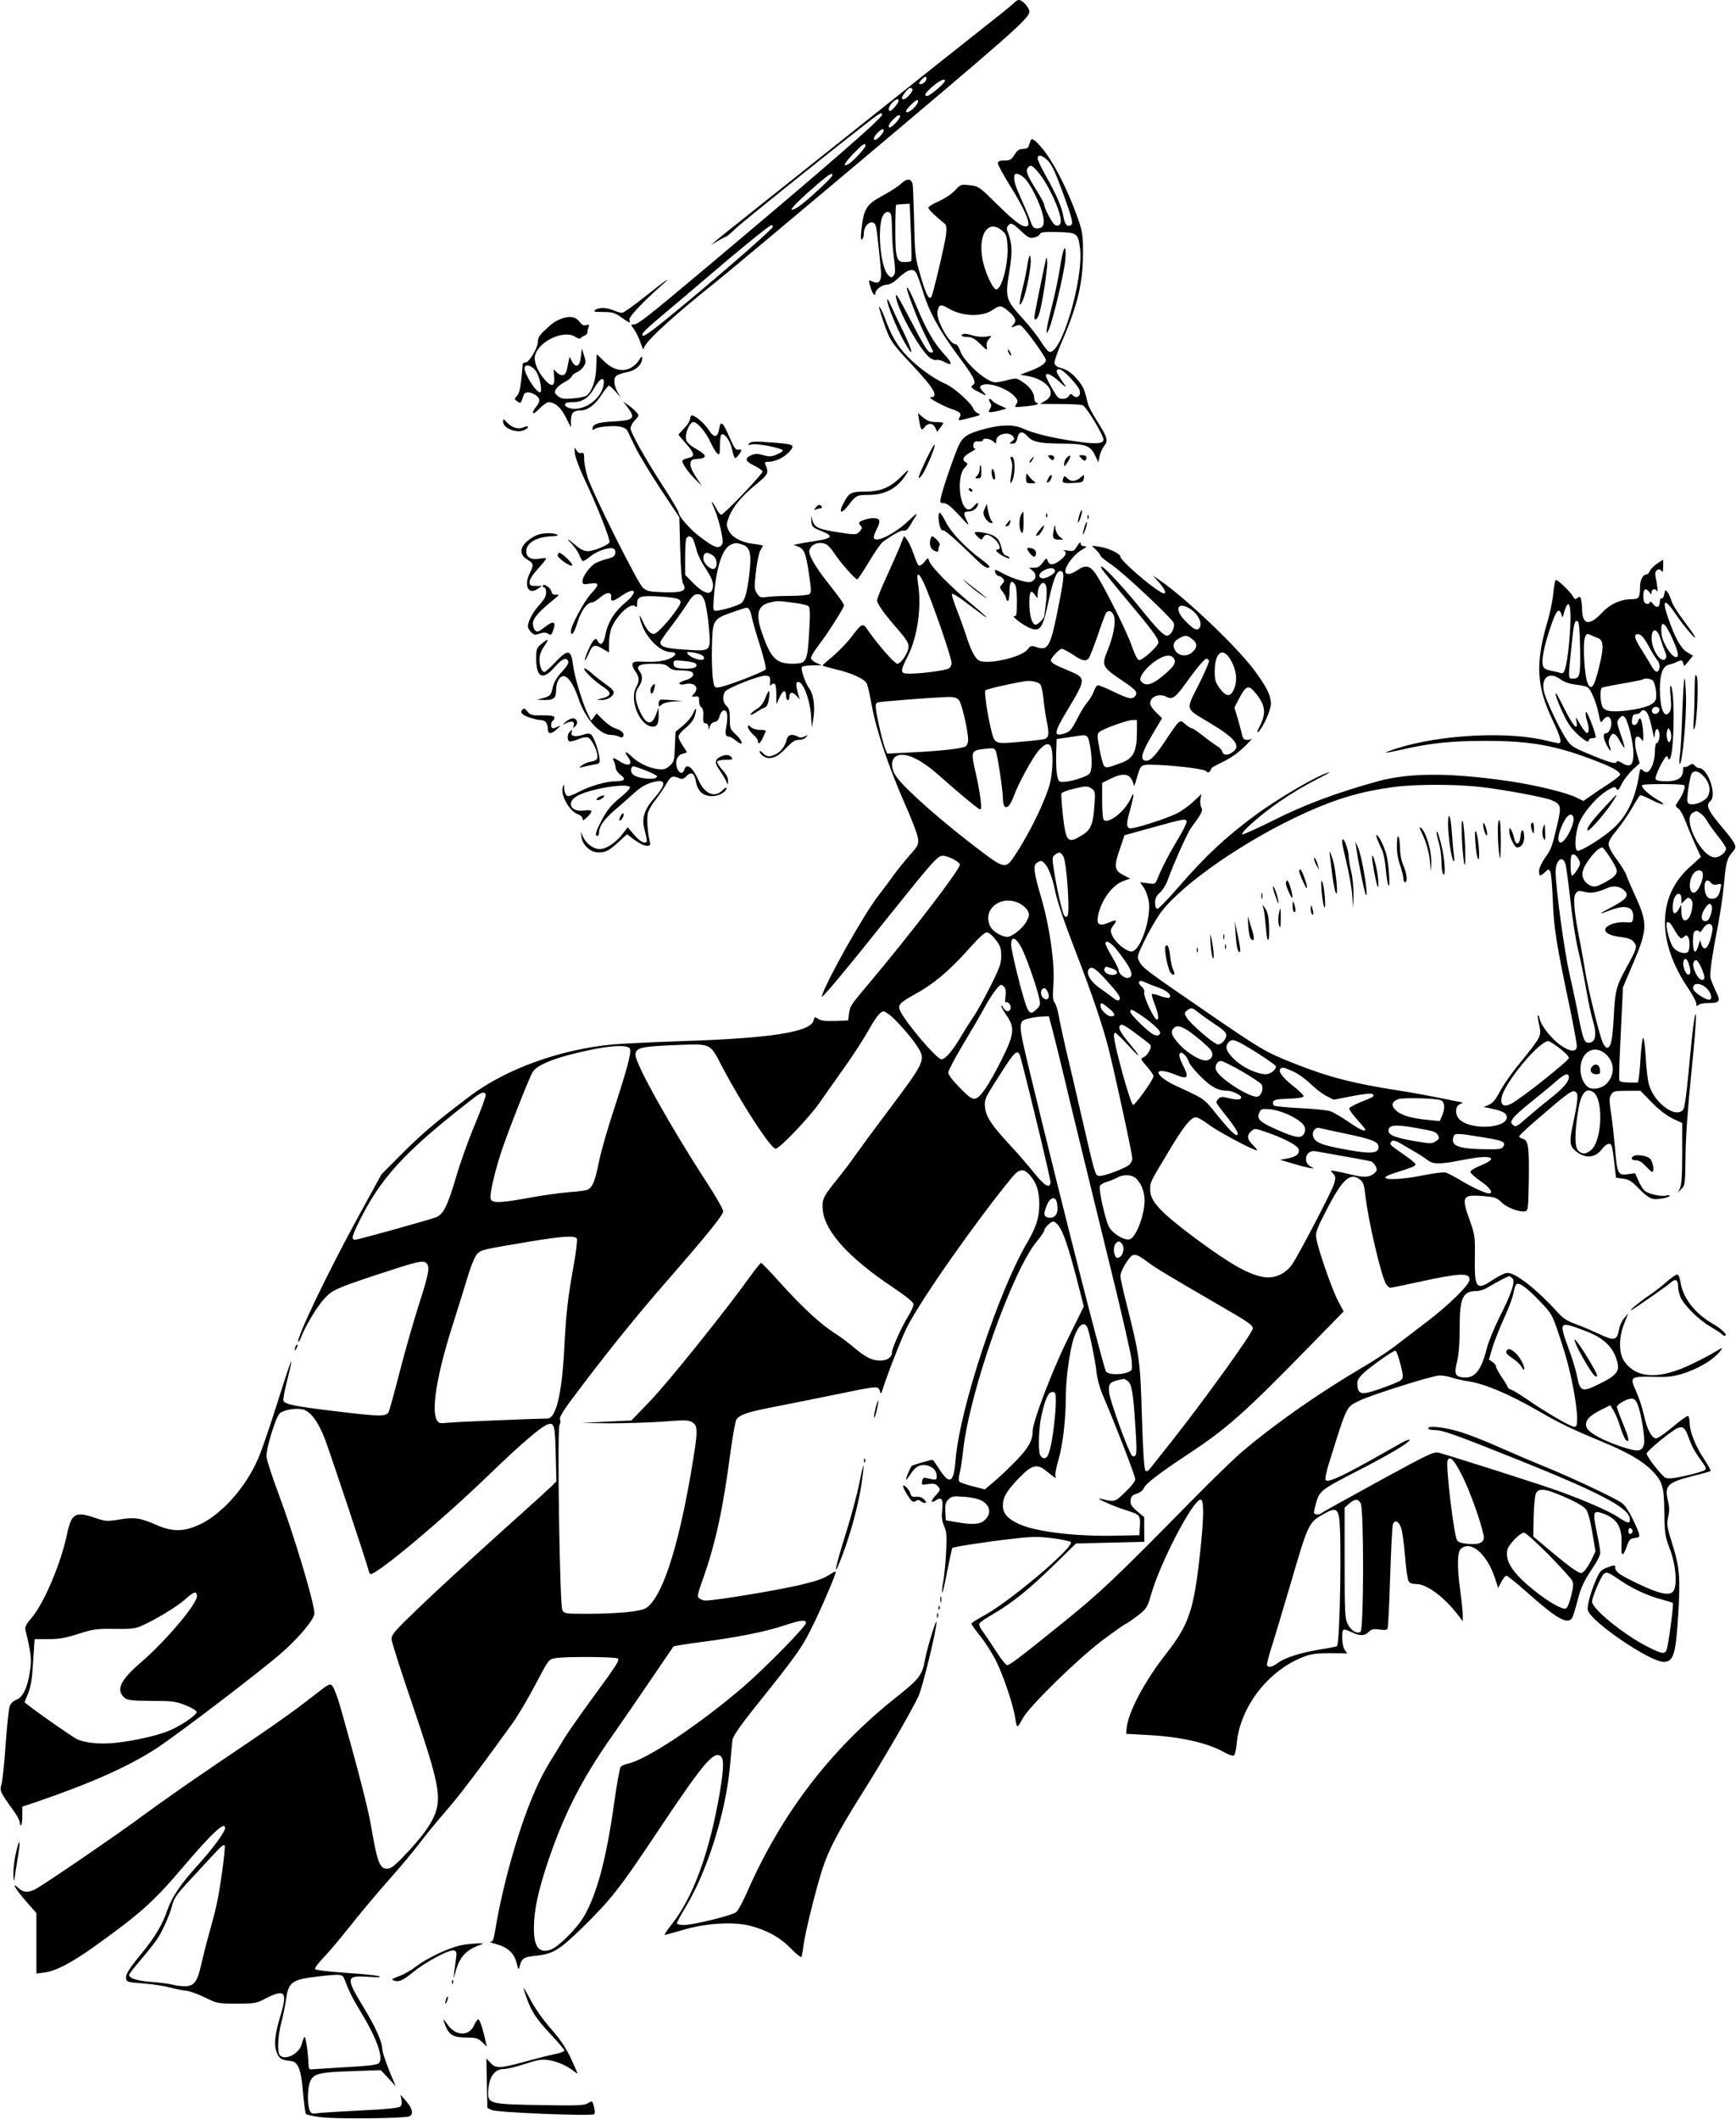 <?xml version="1.0" standalone="no"?>
<!DOCTYPE svg PUBLIC "-//W3C//DTD SVG 20010904//EN"
 "http://www.w3.org/TR/2001/REC-SVG-20010904/DTD/svg10.dtd">
<svg version="1.0" xmlns="http://www.w3.org/2000/svg"
 width="1049pt" height="1280pt" viewBox="0 0 1049 1280"
 preserveAspectRatio="xMidYMid meet">
<g transform="translate(0,1280) scale(0.1,-0.1)"
fill="#000000" stroke="none">
<path d="M6130 12785 c-7 -8 -62 -54 -124 -102 -61 -48 -241 -191 -401 -318
-159 -127 -501 -399 -760 -605 -258 -205 -488 -388 -510 -407 l-40 -34 42 25
c24 14 46 26 50 26 4 0 30 22 58 49 49 48 804 651 858 686 23 14 27 15 27 2 0
-21 -313 -294 -1051 -914 -379 -318 -423 -353 -451 -353 -18 0 -17 -2 3 -29
12 -16 30 -53 40 -83 10 -29 18 -45 19 -35 0 35 160 183 440 407 58 46 402
334 765 639 1024 862 1125 950 1125 991 0 24 -42 70 -63 70 -8 0 -20 -7 -27
-15z m-543 -482 c-8 -8 -21 -13 -28 -11 -9 3 -6 11 11 28 17 17 25 20 28 11 2
-7 -3 -20 -11 -28z m123 8 c0 -13 -92 -91 -107 -91 -20 0 -15 14 15 42 52 48
92 69 92 49z m-196 -50 c7 -10 -38 -61 -54 -61 -16 0 -12 15 11 44 21 27 34
32 43 17z m-84 -70 c0 -13 -40 -61 -51 -61 -16 0 -10 25 11 48 21 23 40 29 40
13z m92 -43 c-16 -17 -36 -28 -43 -26 -10 3 -2 17 25 44 27 27 41 35 44 25 2
-7 -9 -27 -26 -43z m-108 -89 c-15 -16 -31 -29 -36 -29 -17 0 -7 23 24 53 40
41 52 18 12 -24z m-74 -49 c0 -6 -12 -23 -27 -38 -34 -34 -46 -12 -12 24 24
25 39 31 39 14z m-110 -90 c0 -14 -78 -98 -103 -111 -38 -21 -28 2 28 61 56
58 75 71 75 50z m-200 -179 c0 -12 -150 -152 -201 -187 -22 -15 -42 -24 -45
-21 -7 7 54 67 155 154 72 61 91 73 91 54z m-360 -311 c0 -11 -240 -223 -505
-444 -217 -181 -272 -222 -282 -213 -9 10 20 39 112 116 44 36 161 136 261
221 205 176 394 330 406 330 4 0 8 -4 8 -10z"/>
<path d="M6225 11945 c-3 -8 -7 -22 -10 -30 -2 -9 -16 -15 -34 -15 -23 0 -34
-8 -51 -35 -19 -30 -27 -35 -61 -35 -30 0 -39 -4 -39 -17 0 -10 34 -72 75
-138 82 -130 122 -222 106 -238 -20 -20 -72 16 -183 126 -111 109 -114 112
-168 118 -54 6 -56 5 -90 -32 -20 -22 -62 -49 -97 -65 -35 -15 -63 -32 -63
-39 0 -11 40 -49 99 -97 10 -8 12 -26 7 -70 -6 -47 -54 -256 -82 -355 -15 -53
-37 -14 -80 140 -23 81 -27 116 -30 297 -3 113 -7 215 -9 226 -8 36 -35 38
-69 5 -17 -16 -66 -48 -109 -71 -103 -56 -117 -78 -132 -210 -5 -45 -4 -61 4
-56 6 4 11 20 11 35 0 62 63 95 74 39 8 -42 30 -252 30 -286 -1 -44 -16 -59
-49 -44 -29 13 -29 13 -13 -39 10 -35 28 -54 28 -29 0 20 41 50 68 50 20 0 43
14 76 45 52 48 84 56 102 27 6 -10 24 -58 39 -107 38 -126 99 -239 215 -395
96 -129 112 -161 90 -175 -18 -11 -11 -21 28 -40 57 -30 59 -30 32 -1 -21 23
-22 29 -10 37 36 24 151 -13 200 -65 21 -24 23 -29 11 -48 -13 -20 -12 -20 56
-13 68 7 89 14 66 22 -7 3 -13 13 -13 23 0 35 -24 71 -66 99 -41 28 -42 28
-95 15 -29 -8 -63 -14 -74 -14 -54 0 -192 124 -214 193 -7 20 -19 37 -26 37
-38 0 -121 150 -110 199 9 43 19 45 68 17 84 -50 206 -52 269 -6 36 26 50 25
87 -6 47 -40 56 -62 35 -85 -18 -20 -17 -20 11 -9 28 11 32 9 58 -22 47 -54
127 -170 127 -183 0 -20 -32 -42 -95 -66 l-60 -23 42 -7 c122 -22 184 -105
111 -149 l-33 -20 120 -1 c66 0 128 -3 137 -7 23 -9 130 -188 126 -210 -5 -24
-50 -26 -178 -7 -130 19 -242 46 -304 74 -57 27 -130 27 -231 1 -104 -27 -136
-46 -161 -100 -25 -51 -99 -268 -109 -317 -6 -30 -4 -33 18 -33 19 0 43 -20
92 -72 62 -68 65 -70 46 -32 -22 45 -19 54 15 54 26 0 54 24 54 46 0 10 -8 5
-23 -12 -16 -18 -29 -25 -41 -21 -51 20 -64 201 -18 250 22 23 22 26 6 35 -24
14 -12 37 33 61 21 11 32 20 25 21 -8 0 -12 9 -10 23 2 17 9 22 31 20 15 -1
27 2 27 8 0 15 42 10 62 -8 17 -15 18 -15 18 5 0 39 74 58 101 26 11 -14 10
-18 -6 -30 -18 -14 -18 -14 3 -14 17 0 24 8 29 31 8 43 31 48 60 15 31 -36 72
-45 208 -46 143 -1 174 -12 201 -69 l21 -44 7 36 c4 19 16 47 27 61 27 34 22
51 -41 151 -28 44 -53 91 -56 105 -18 79 -27 101 -53 134 -40 50 -70 73 -112
83 -22 6 -35 16 -37 29 -2 11 19 72 47 135 92 214 125 352 125 524 1 100 -3
132 -22 190 -62 184 -157 373 -232 458 -44 50 -58 56 -65 32z m109 -118 c23
-24 47 -77 89 -193 61 -169 65 -189 43 -197 -20 -8 -32 10 -41 58 -9 54 -43
132 -104 240 -28 50 -51 98 -51 108 0 27 30 20 64 -16z m-61 -67 c61 -71 137
-236 137 -295 0 -29 -24 -38 -43 -17 -19 22 -57 98 -57 114 0 8 -21 47 -46 87
-58 93 -68 119 -53 137 17 21 24 18 62 -26z m-75 -44 c36 -42 89 -151 104
-216 13 -56 2 -80 -37 -80 -18 0 -26 9 -36 38 -7 20 -31 80 -55 132 -40 89
-48 116 -45 148 2 23 39 12 69 -22z m-694 -318 c4 -94 5 -173 2 -175 -2 -3
-19 -6 -37 -6 -51 -3 -59 23 -59 194 0 80 2 148 5 150 2 3 22 5 43 6 l39 2 7
-171z m-120 106 c3 -9 6 -52 6 -96 0 -44 5 -120 12 -169 9 -71 9 -91 -2 -104
-12 -14 -15 -14 -31 1 -52 47 -72 317 -28 370 15 19 35 18 43 -2z m786 -100
c42 -40 53 -45 79 -39 16 3 32 13 35 21 4 11 26 14 107 12 117 -3 123 -7 135
-95 24 -187 -115 -656 -187 -628 -8 3 -30 31 -49 61 -19 31 -69 95 -112 142
-101 110 -105 125 -79 280 19 119 18 167 -8 236 -9 21 -8 32 0 42 17 21 26 18
79 -32z m-114 2 c24 -20 28 -32 32 -90 7 -110 -37 -274 -71 -264 -17 5 -56 86
-73 150 -44 165 21 283 112 204z m406 -883 c25 -27 51 -58 57 -70 20 -39 -8
-70 -38 -40 -10 10 -14 9 -22 -5 -10 -18 -45 -24 -65 -10 -12 9 -74 118 -74
132 0 23 34 7 83 -37 28 -27 44 -37 34 -23 -44 62 -56 84 -51 92 11 17 31 6
76 -39z"/>
<path d="M6406 11188 c-9 -62 -33 -173 -52 -247 -33 -127 -40 -191 -14 -126
26 65 92 344 97 413 9 114 -12 87 -31 -40z"/>
<path d="M6218 11245 c-4 -11 -10 -40 -13 -65 -4 -25 -15 -79 -26 -122 -24
-96 -23 -126 1 -73 22 47 53 209 48 251 -3 24 -4 26 -10 9z"/>
<path d="M6313 11200 c-25 -115 -63 -305 -63 -317 0 -24 18 -13 28 17 18 50
53 278 50 318 -3 36 -4 36 -15 -18z"/>
<path d="M3900 11010 c-69 -55 -132 -100 -141 -100 -9 0 -33 7 -52 15 -44 18
-87 19 -110 3 -14 -11 -7 -13 47 -13 57 0 70 -4 110 -32 54 -38 56 -39 49 -15
-4 17 79 106 197 210 69 61 23 30 -100 -68z"/>
<path d="M5480 11059 c0 -22 69 -202 108 -279 26 -52 48 -98 50 -102 2 -5 -3
-8 -11 -8 -20 0 -38 28 -135 215 -66 126 -82 152 -78 121 11 -80 144 -319 203
-366 15 -11 33 -18 42 -15 8 3 30 -2 48 -12 52 -28 50 -8 -6 52 -59 66 -103
141 -161 280 -36 87 -60 132 -60 114z"/>
<path d="M5361 10987 c-1 -25 53 -160 97 -241 65 -120 65 -84 0 51 -35 71 -70
147 -80 169 -9 21 -17 31 -17 21z"/>
<path d="M5337 10860 c42 -121 47 -129 182 -273 128 -137 155 -186 103 -187
-19 -1 75 -53 128 -71 51 -17 62 -28 49 -50 -12 -23 -14 -23 68 -2 55 13 63
18 45 24 -12 5 -26 19 -31 31 -14 35 -117 127 -166 148 -70 30 -164 97 -231
166 -60 60 -100 129 -138 235 -9 25 -23 54 -31 65 -8 10 2 -28 22 -86z"/>
<path d="M3397 10876 c-42 -15 -56 -25 -109 -75 -28 -26 -38 -43 -38 -66 0
-37 -53 -125 -75 -125 -8 0 -15 -3 -16 -7 -11 -136 -18 -175 -34 -193 -18 -20
-18 -21 1 -35 20 -15 22 -13 38 38 7 21 39 22 71 1 30 -20 31 -38 5 -71 -35
-45 -21 -55 18 -13 22 22 47 40 56 40 39 0 75 -31 105 -91 l31 -62 0 39 c0 48
14 64 55 64 45 0 91 33 130 95 20 30 40 55 44 55 5 0 26 -19 46 -42 27 -31 31
-34 15 -11 -29 45 -37 95 -16 112 9 8 38 18 64 22 52 10 92 45 92 82 0 19 -3
17 -20 -11 -12 -19 -37 -40 -57 -49 -50 -20 -105 -4 -156 48 -22 21 -40 39
-41 39 0 0 -2 -33 -3 -74 -1 -77 -24 -148 -57 -175 -9 -7 -47 -16 -84 -18 -56
-5 -71 -2 -91 14 -20 17 -22 22 -12 41 6 12 29 31 50 42 21 10 41 26 45 35 3
8 17 20 30 25 14 5 33 21 42 35 15 23 15 31 3 68 l-13 42 -6 -50 c-6 -60 -30
-72 -54 -28 l-14 28 -6 -27 c-3 -16 -8 -39 -11 -53 -8 -35 -31 -42 -58 -17
l-22 21 3 -40 c7 -64 -13 -72 -57 -22 -42 47 -67 109 -58 145 22 87 175 158
243 113 15 -10 29 -13 33 -8 3 5 14 12 24 16 9 3 17 13 17 21 0 8 3 22 7 31 5
14 2 16 -14 11 -15 -5 -26 0 -39 18 -24 32 -59 39 -107 22z m-156 -322 c23
-37 38 -124 22 -124 -24 0 -93 108 -93 145 0 31 47 17 71 -21z m406 -80 c-12
-75 -96 -144 -175 -144 -38 0 -69 19 -55 33 3 4 21 7 40 7 61 0 99 24 133 84
38 66 66 76 57 20z"/>
<path d="M5822 10782 c-24 -8 -12 -17 23 -18 28 0 45 -10 79 -43 41 -40 43
-41 39 -17 -4 18 1 34 13 48 19 21 19 21 -17 14 -20 -3 -54 -1 -80 7 -24 8
-50 12 -57 9z"/>
<path d="M6090 10685 c0 -5 5 -17 10 -25 5 -8 10 -10 10 -5 0 6 -5 17 -10 25
-5 8 -10 11 -10 5z"/>
<path d="M5982 10370 c10 -16 10 -24 0 -40 -10 -17 -10 -20 5 -20 10 0 36 5
57 11 l39 11 -40 18 c-22 10 -44 23 -47 29 -4 6 -11 11 -17 11 -5 0 -4 -9 3
-20z"/>
<path d="M3793 10338 c50 -67 38 -78 -98 -85 -87 -5 -115 -16 -115 -46 0 -6 5
-5 13 1 17 14 116 23 156 14 19 -4 37 -14 41 -22 4 -8 26 -53 48 -100 23 -47
92 -161 154 -255 l113 -170 5 -190 c4 -133 9 -197 19 -214 23 -41 -6 -53 -121
-49 -87 3 -99 6 -124 28 -32 30 -299 563 -332 663 -12 37 -22 87 -22 111 0 38
-3 43 -18 39 -12 -3 -22 4 -30 19 -11 20 -12 18 -8 -22 3 -26 29 -94 60 -160
73 -153 155 -361 149 -376 -6 -17 -96 -54 -132 -54 -19 0 -43 11 -63 28 -58
49 -74 57 -36 19 20 -20 42 -52 49 -72 7 -19 17 -35 22 -35 4 0 25 13 45 29
41 33 112 57 137 47 10 -3 15 -15 13 -28 -2 -18 -13 -26 -51 -35 -27 -7 -59
-19 -72 -27 -35 -23 -75 -80 -75 -106 0 -21 3 -22 45 -16 57 9 59 -5 7 -60
-41 -44 -122 -194 -122 -225 0 -40 19 -16 39 49 21 71 58 122 87 122 9 0 32
14 51 31 40 34 69 35 66 1 -4 -29 10 -28 62 8 86 59 104 26 23 -41 -66 -56
-105 -118 -119 -191 -12 -59 -29 -74 -48 -40 -9 15 -11 16 -26 1 -15 -15 -59
-119 -50 -119 2 0 13 20 24 45 22 51 35 54 85 24 l36 -21 0 56 c0 31 7 73 15
92 33 80 118 157 144 131 8 -8 11 -5 11 15 0 45 19 51 138 44 132 -9 143 -17
105 -73 -49 -73 -124 -153 -142 -153 -23 0 -43 24 -69 80 -16 35 -20 38 -15
15 20 -101 115 -205 188 -205 43 0 29 -27 -24 -45 -33 -10 -74 -15 -127 -13
-68 3 -79 1 -82 -14 -2 -10 6 -30 17 -44 24 -31 26 -59 6 -94 -45 -79 22 -240
100 -240 27 0 35 17 35 73 l-1 42 -14 -39 c-25 -70 -58 -67 -95 9 -34 69 -37
120 -11 155 24 34 27 67 6 94 -25 33 -2 46 81 46 61 0 78 -4 94 -20 15 -15 33
-20 73 -20 28 0 58 -4 66 -9 23 -15 5 -39 -39 -51 -22 -6 -38 -15 -35 -21 4
-5 17 -6 31 -3 60 15 93 -18 57 -58 -16 -17 -15 -18 8 -16 21 3 24 -1 23 -27
0 -16 6 -34 13 -38 8 -5 14 -22 13 -40 -3 -50 -1 -57 15 -57 9 0 15 -10 16
-22 1 -22 1 -22 8 2 4 15 15 26 29 28 15 2 24 13 30 35 10 38 37 48 45 16 3
-12 2 -44 -3 -72 -10 -52 -7 -67 15 -67 7 0 27 -12 44 -26 46 -38 42 -2 -4 40
-33 30 -35 37 -35 93 0 47 -4 64 -20 78 -22 20 -26 55 -10 85 12 23 213 102
249 98 23 -3 26 -7 24 -38 -1 -19 1 -29 3 -22 3 6 12 12 20 12 10 0 14 -16 15
-62 l0 -63 20 43 c20 45 39 48 39 6 0 -13 5 -24 10 -24 6 0 10 9 10 19 0 30
17 34 41 9 l22 -23 -8 25 c-17 61 -18 80 -1 80 29 0 68 -102 76 -194 l6 -81 8
48 c13 73 3 149 -23 186 -26 36 -54 118 -45 132 3 5 31 9 62 9 l57 1 -32 14
c-18 8 -33 21 -33 30 0 9 20 42 44 73 50 64 156 230 156 244 0 10 -27 48 -106
148 -62 79 -104 150 -104 177 0 28 31 53 66 53 37 -1 52 -13 94 -75 37 -54
118 -145 130 -145 4 0 36 48 71 106 35 59 73 113 84 121 72 50 112 72 126 67
11 -3 23 7 37 29 10 19 28 47 38 63 11 19 -6 6 -48 -34 -89 -83 -208 -139
-208 -97 0 8 9 31 19 51 11 20 17 42 14 50 -6 17 -48 18 -92 3 -34 -12 -37
-19 -19 -37 9 -9 7 -16 -8 -33 -20 -22 -22 -22 -159 0 -90 15 -113 27 -125 65
l-9 31 2 -35 c2 -32 6 -36 57 -57 79 -31 72 -45 -30 -61 -47 -7 -96 -15 -110
-19 l-25 -5 25 -9 c39 -14 50 -41 68 -165 15 -101 15 -116 2 -124 -8 -5 -58
-10 -111 -10 -53 0 -117 -3 -142 -6 -41 -6 -46 -4 -63 21 -16 25 -17 36 -6
133 6 58 19 116 27 128 8 13 15 25 15 27 0 2 -25 7 -56 11 -75 9 -131 39 -151
81 -15 31 -15 37 1 80 24 63 79 129 165 199 74 61 78 68 56 119 -6 14 -2 17
19 17 38 0 92 25 121 56 42 45 34 50 -77 59 -135 10 -148 9 -162 -5 -8 -9 -4
-10 17 -5 31 8 187 -23 187 -37 0 -5 -17 -16 -37 -24 -30 -13 -44 -14 -80 -4
-34 10 -49 10 -73 0 -42 -18 -37 -37 17 -63 25 -12 48 -28 51 -35 4 -12 -234
-262 -250 -262 -5 0 -17 14 -26 31 -33 60 -42 63 -16 7 14 -32 32 -92 41 -134
13 -66 13 -78 1 -90 -19 -20 -47 -9 -126 51 -62 46 -132 126 -132 150 0 6 -37
70 -83 141 -116 179 -207 341 -207 366 0 12 12 34 27 50 26 27 26 28 7 49 -10
12 -32 31 -49 42 l-30 21 28 -36z m397 -800 c5 -13 14 -41 20 -64 5 -22 27
-68 49 -101 46 -71 55 -96 47 -129 -11 -42 -51 -32 -113 29 l-53 54 0 101 c0
55 3 107 6 116 9 23 33 20 44 -6z m298 -29 c44 -15 54 -56 41 -167 -12 -111
-27 -167 -48 -185 -17 -15 -124 -47 -156 -47 -16 0 -17 7 -11 88 14 172 50
286 100 310 28 14 37 14 74 1z m-180 -65 c26 -18 31 -71 6 -81 -20 -7 -64 34
-64 62 0 38 21 45 58 19z m-51 -271 c8 -21 20 -91 26 -156 13 -156 18 -152
-142 -142 -117 7 -151 17 -151 45 0 5 28 47 63 92 35 46 80 109 100 141 29 45
42 57 62 57 21 0 29 -8 42 -37z m533 -14 c47 -5 90 -15 96 -22 9 -9 10 -52 3
-162 -10 -175 -16 -185 -101 -185 -100 0 -134 36 -189 203 -33 102 -18 150 54
167 45 11 44 11 137 -1z m-263 -41 c6 -7 13 -29 16 -48 4 -19 25 -94 48 -166
23 -73 39 -138 36 -147 -6 -15 -245 -107 -287 -110 -23 -2 -25 2 -33 58 -4 33
-7 120 -5 192 4 158 7 164 126 205 93 32 87 31 99 16z m-281 -279 c9 -8 11
-16 5 -22 -12 -12 -75 8 -93 30 -12 15 -9 16 30 11 23 -4 50 -12 58 -19z m-44
-47 c19 -19 -3 -32 -52 -32 -62 0 -80 7 -80 32 0 19 5 20 61 15 34 -3 66 -10
71 -15z"/>
<path d="M5554 10261 c9 -59 15 -66 33 -42 19 28 51 27 65 -4 l11 -24 18 24
c11 13 19 26 19 29 0 3 -20 6 -44 6 -34 0 -52 7 -77 27 l-32 28 7 -44z"/>
<path d="M4170 10270 c0 -12 -16 -37 -35 -57 -19 -20 -35 -37 -35 -39 0 -2 20
-26 45 -54 53 -60 56 -78 15 -87 -17 -3 -33 -10 -36 -15 -7 -12 35 -74 82
-119 l36 -34 -37 54 c-23 35 -35 64 -33 80 3 23 8 26 46 29 58 4 54 23 -12 60
-36 21 -56 39 -60 56 -9 35 21 106 44 106 25 0 78 -64 105 -125 13 -28 30 -57
39 -64 14 -12 16 -7 16 47 0 34 4 63 10 67 16 10 48 -32 60 -77 19 -76 19 -76
41 -49 24 29 24 40 1 34 -15 -4 -25 10 -52 71 -42 97 -55 109 -64 57 -8 -55
-31 -59 -61 -12 -25 40 -83 91 -103 91 -7 0 -12 -9 -12 -20z"/>
<path d="M3040 10252 c0 -38 77 -70 124 -52 14 5 26 14 26 20 0 6 -9 6 -24 -1
-33 -15 -72 -4 -102 28 -23 25 -24 25 -24 5z"/>
<path d="M5597 10025 c-50 -106 -58 -135 -28 -98 23 28 83 170 79 186 -2 7
-24 -33 -51 -88z"/>
<path d="M6340 10035 c7 -8 16 -15 21 -15 5 0 9 7 9 15 0 9 -9 15 -21 15 -18
0 -19 -2 -9 -15z"/>
<path d="M6446 10035 c-9 -9 -16 -26 -16 -38 0 -19 3 -18 21 11 24 36 21 52
-5 27z"/>
<path d="M6535 10030 c14 -15 21 -17 26 -8 11 17 2 28 -23 28 -21 0 -21 -1 -3
-20z"/>
<path d="M6111 10017 c7 -16 7 -41 1 -78 -11 -60 -8 -76 8 -35 16 43 13 136
-5 136 -12 0 -12 -5 -4 -23z"/>
<path d="M6230 10025 c-7 -9 -11 -17 -9 -20 3 -2 10 5 17 15 14 24 10 26 -8 5z"/>
<path d="M5920 9966 c0 -14 -7 -32 -16 -40 -14 -15 -14 -16 5 -16 18 0 21 6
21 40 0 22 -2 40 -5 40 -3 0 -5 -11 -5 -24z"/>
<path d="M5992 9939 c2 -18 8 -34 14 -36 7 -2 9 8 6 27 -6 42 -24 50 -20 9z"/>
<path d="M5445 9920 c-63 -64 -125 -90 -215 -90 -88 0 -100 -6 -134 -72 -31
-58 -13 -67 28 -14 48 63 53 66 125 66 99 0 174 40 226 123 24 37 16 34 -30
-13z"/>
<path d="M6200 9913 c0 -30 3 -33 32 -33 28 0 30 2 15 13 -9 6 -23 21 -31 32
-15 19 -15 19 -16 -12z"/>
<path d="M6332 9905 c-9 -19 -9 -23 2 -19 15 6 29 44 17 44 -4 0 -13 -11 -19
-25z"/>
<path d="M6426 9913 c-12 -30 -5 -34 57 -31 58 3 62 5 66 28 3 24 2 24 -15 9
-33 -29 -61 -32 -83 -10 -16 16 -20 17 -25 4z"/>
<path d="M5855 9840 c3 -5 11 -10 16 -10 6 0 7 5 4 10 -3 6 -11 10 -16 10 -6
0 -7 -4 -4 -10z"/>
<path d="M4929 9733 c-12 -15 -12 -16 4 -10 10 4 23 7 28 7 6 0 7 5 4 10 -9
15 -21 12 -36 -7z"/>
<path d="M5951 9729 c-11 -22 -11 -32 0 -55 8 -16 23 -30 34 -33 16 -3 17 -1
7 12 -7 8 -16 34 -21 58 l-8 44 -12 -26z"/>
<path d="M6521 9684 c-6 -21 -9 -40 -7 -42 2 -2 9 13 16 33 7 20 10 39 7 42
-3 3 -10 -12 -16 -33z"/>
<path d="M5675 9701 c-12 -20 5 -110 20 -105 12 5 68 -44 210 -182 35 -34 57
-48 69 -44 13 4 2 16 -46 52 -97 71 -186 166 -217 232 -17 34 -31 53 -36 47z"/>
<path d="M6170 9691 c-11 -22 -13 -71 -4 -95 12 -32 19 -15 19 49 0 36 -1 65
-2 65 -1 0 -7 -9 -13 -19z"/>
<path d="M6321 9684 c0 -11 3 -14 6 -6 3 7 2 16 -1 19 -3 4 -6 -2 -5 -13z"/>
<path d="M6571 9674 c0 -11 3 -14 6 -6 3 7 2 16 -1 19 -3 4 -6 -2 -5 -13z"/>
<path d="M6087 9640 c-13 -15 -14 -20 -3 -20 7 0 16 9 19 20 3 11 4 20 3 20
-1 0 -9 -9 -19 -20z"/>
<path d="M6552 9613 c-6 -20 -10 -39 -8 -41 2 -2 9 13 16 33 7 20 10 38 8 41
-3 2 -10 -13 -16 -33z"/>
<path d="M6283 9600 c-26 -32 -29 -42 -9 -34 12 5 40 53 34 59 -2 1 -13 -10
-25 -25z"/>
<path d="M6367 9597 c-10 -46 -4 -57 31 -57 l27 0 -22 18 c-12 9 -23 31 -25
47 -3 30 -4 29 -11 -8z"/>
<path d="M5890 9581 c0 -4 9 -16 21 -27 19 -17 21 -18 30 -1 14 24 32 21 68
-9 30 -25 42 -64 21 -64 -22 0 -8 -17 30 -39 22 -12 40 -18 40 -13 0 5 -9 12
-20 15 -11 3 -22 17 -25 33 -11 52 -24 73 -53 88 -33 17 -112 29 -112 17z"/>
<path d="M3235 9563 c-90 -47 -110 -106 -50 -143 41 -25 42 -30 15 -86 -35
-72 -7 -128 45 -94 l30 20 -37 0 c-33 0 -38 3 -38 24 0 15 19 45 50 79 28 30
50 58 50 62 0 4 -18 4 -39 0 -52 -9 -81 7 -81 45 0 47 56 83 139 89 46 2 60 6
46 12 -33 13 -98 9 -130 -8z"/>
<path d="M5626 9553 c-14 -35 -6 -68 19 -80 21 -9 25 -9 25 6 0 9 4 21 8 27 4
5 -4 21 -19 35 -22 21 -29 23 -33 12z"/>
<path d="M5437 9497 c-14 -35 -51 -118 -81 -184 -31 -66 -56 -129 -56 -140 0
-22 44 -83 137 -189 38 -44 53 -69 53 -90 0 -36 -45 -104 -68 -104 -16 0 -122
121 -178 203 -30 45 -36 43 -99 -41 -26 -34 -76 -86 -110 -115 -35 -29 -64
-54 -64 -57 -1 -3 32 -12 72 -22 100 -22 185 -61 196 -90 5 -13 19 -74 30
-137 28 -149 101 -364 196 -581 43 -96 80 -193 82 -215 5 -37 1 -45 -50 -102
-31 -35 -74 -89 -97 -120 -22 -32 -63 -86 -90 -121 -85 -107 -316 -517 -345
-612 -8 -26 143 155 434 520 234 292 268 330 297 330 33 0 104 -37 104 -54 0
-30 -295 -415 -543 -710 -119 -141 -120 -143 -127 -191 l-5 -40 -79 -3 c-57
-2 -84 1 -101 12 -22 14 -23 14 -29 -10 -18 -69 -260 -107 -796 -124 -173 -6
-361 -15 -417 -20 -319 -30 -645 -148 -863 -312 -199 -150 -289 -226 -410
-347 l-125 -126 -137 -250 c-188 -343 -381 -746 -365 -762 3 -2 12 15 21 39
25 63 93 175 134 220 47 53 74 65 302 141 257 85 294 94 314 78 26 -22 19 -61
-43 -253 -32 -101 -84 -282 -115 -403 -31 -121 -61 -230 -66 -242 -14 -33 -46
-33 -339 3 -226 27 -290 40 -298 61 -3 7 6 61 21 118 49 196 31 153 -66 -155
-39 -124 -87 -264 -108 -312 -72 -168 -213 -329 -344 -394 -101 -49 -170 -51
-271 -7 -95 42 -132 48 -223 33 -73 -12 -83 -12 -142 8 -126 43 -148 30 -175
-97 -37 -178 -140 -419 -214 -505 -30 -35 -41 -55 -38 -70 36 -149 39 -178 28
-254 -15 -99 -43 -157 -82 -171 -17 -6 -33 -21 -40 -38 -6 -15 -17 -120 -25
-233 -8 -113 -19 -221 -25 -241 -12 -39 -10 -43 76 -163 19 -26 35 -57 35 -69
0 -11 3 -17 8 -13 4 4 7 31 7 59 l0 52 95 32 c326 112 549 212 715 320 133 87
645 478 761 581 107 95 194 201 194 235 0 61 -123 471 -216 720 -41 109 -74
212 -74 230 0 54 58 240 81 259 24 20 96 33 138 23 46 -10 94 -74 134 -178 36
-96 251 -742 263 -790 3 -15 9 -27 13 -27 43 0 437 330 723 607 182 176 310
286 349 298 38 12 43 -8 47 -180 l4 -165 -33 -33 c-19 -18 -169 -154 -334
-302 -165 -149 -374 -341 -465 -429 -147 -141 -165 -162 -164 -190 1 -17 58
-196 127 -397 140 -412 167 -523 148 -617 -16 -79 -80 -172 -213 -309 -47 -48
-68 -63 -89 -63 -45 0 -60 41 -98 265 -16 97 -85 362 -183 708 -17 60 -39 118
-48 129 -16 20 -18 19 -114 -56 -130 -102 -244 -182 -590 -415 -160 -108 -355
-245 -433 -303 -148 -111 -605 -423 -660 -452 -43 -22 -72 -20 -100 6 -48 45
-21 -4 42 -76 l65 -74 0 -183 0 -182 49 6 c66 8 163 58 301 157 274 196 357
270 523 465 187 220 267 295 267 251 0 -24 -76 -127 -166 -226 -106 -117 -156
-192 -184 -274 -26 -78 -74 -160 -149 -251 -84 -103 -103 -133 -99 -158 3 -21
10 -23 103 -30 55 -4 127 -15 160 -24 33 -9 78 -18 100 -20 22 -2 73 -21 114
-41 73 -36 77 -37 190 -37 112 0 119 1 182 34 111 56 127 36 84 -106 -35 -115
-41 -178 -22 -225 15 -37 27 -43 86 -50 43 -5 61 -52 72 -190 6 -67 14 -126
18 -130 4 -5 44 -13 89 -19 89 -12 505 -8 535 5 27 12 20 47 -18 91 l-35 40 6
-31 c4 -20 1 -34 -9 -42 -9 -7 -92 -16 -228 -22 -118 -6 -235 -13 -261 -16
-45 -6 -48 -5 -58 20 -14 39 -12 131 4 170 20 48 55 57 254 63 l173 6 46 -49
45 -49 -17 40 c-34 77 -65 166 -65 186 0 41 -40 131 -109 245 -114 187 -112
200 22 191 60 -4 84 -3 69 3 -12 5 -104 15 -203 21 -113 8 -183 17 -185 23 -3
7 20 36 49 67 29 30 98 111 152 179 54 69 144 177 199 240 138 157 184 212
253 302 32 42 97 120 143 173 75 85 205 258 392 517 35 48 99 156 143 240 80
152 80 153 120 160 66 11 373 9 380 -3 8 -12 -7 -36 -168 -256 -69 -95 -140
-197 -159 -228 -18 -31 -57 -95 -87 -143 -93 -151 -180 -383 -261 -694 -21
-84 -46 -196 -55 -248 -24 -140 -24 -140 -43 -141 -9 0 8 -7 38 -15 68 -18
107 -55 122 -114 11 -43 12 -44 19 -17 12 46 25 54 96 61 105 11 141 33 280
168 176 173 224 234 451 574 279 419 345 498 387 464 20 -17 19 -73 -5 -217
-62 -364 -162 -637 -291 -799 -28 -35 -47 -64 -42 -64 4 0 55 14 113 31 134
40 300 50 400 25 103 -26 184 -71 249 -138 32 -33 61 -56 64 -51 2 4 8 35 12
68 9 74 74 337 115 465 38 116 94 223 237 451 129 204 301 501 343 591 25 54
112 410 109 450 -1 22 -58 -164 -69 -227 -18 -98 -33 -117 -184 -237 -390
-311 -684 -697 -891 -1168 -25 -58 -55 -112 -66 -122 -23 -20 -259 -78 -317
-78 -23 0 -42 5 -42 10 0 6 24 51 54 100 131 217 242 571 267 850 6 69 13 140
15 158 4 23 41 77 122 180 282 352 301 380 377 539 51 105 125 281 125 295 0
5 -12 1 -27 -9 -40 -27 -73 -40 -161 -62 -127 -33 -535 -101 -600 -101 -10 0
-26 6 -35 12 -16 12 -14 22 24 128 74 211 119 419 163 757 14 101 30 191 37
199 25 30 70 44 251 79 101 20 262 52 358 72 242 50 246 50 256 21 7 -23 7
-23 17 7 31 97 115 311 148 377 83 165 412 634 635 906 44 53 72 55 112 6 37
-44 52 -95 52 -171 0 -79 -18 -136 -73 -230 -176 -301 -410 -1011 -433 -1317
-11 -136 -36 -149 -98 -52 -20 31 -38 56 -40 56 -16 0 -121 -31 -127 -37 -10
-11 -39 -83 -34 -83 3 0 17 18 31 40 28 42 58 56 98 46 34 -8 56 -33 56 -63 0
-27 0 -27 -70 -11 -9 2 -16 -7 -18 -21 -4 -23 -2 -24 36 -17 30 4 45 2 56 -10
21 -21 20 -26 -9 -58 -33 -35 -32 -51 1 -30 35 23 45 6 37 -64 -4 -39 -1 -62
12 -92 15 -34 17 -57 12 -158 -3 -64 -11 -143 -17 -175 -6 -32 -9 -64 -7 -70
2 -7 16 51 30 127 15 76 29 141 32 144 7 7 215 39 370 56 109 13 147 13 233 3
56 -7 107 -18 112 -23 27 -27 -377 -368 -532 -449 -37 -20 -68 -40 -68 -45 0
-5 25 -39 55 -77 30 -37 73 -105 95 -150 46 -93 106 -275 115 -345 4 -27 9
-48 13 -48 4 0 18 21 32 48 37 70 320 348 474 466 71 53 138 102 150 106 11 5
45 29 75 52 50 40 55 48 77 126 56 194 253 572 299 572 20 0 20 -100 0 -291
-40 -378 -67 -460 -213 -646 -126 -161 -225 -348 -234 -443 l-3 -35 126 -7
c200 -10 370 -48 467 -105 24 -13 49 -22 56 -20 8 3 15 32 19 74 21 222 191
442 406 524 45 17 76 21 159 21 l103 -1 -16 22 c-16 23 -21 112 -6 121 4 3 25
-4 47 -14 49 -25 79 -25 105 1 16 16 28 19 63 14 27 -4 46 -3 50 4 4 5 11 144
16 308 5 164 13 308 16 321 10 34 37 23 51 -21 7 -20 17 -96 23 -168 6 -73 15
-140 21 -150 7 -14 21 -19 48 -19 64 0 175 -84 258 -196 l22 -29 0 35 c0 19
-6 82 -14 140 -21 152 -20 243 3 263 60 54 159 -33 207 -182 l18 -55 19 37
c10 20 24 37 31 37 7 0 66 -48 132 -107 170 -151 233 -187 263 -151 6 7 19 50
31 95 22 90 40 128 100 218 23 33 41 71 41 84 0 13 -10 71 -22 128 -24 117
-21 130 33 111 90 -30 123 -85 117 -190 -4 -76 10 -77 35 -3 12 34 19 40 46
43 38 4 37 9 -15 119 -21 43 -46 80 -64 93 -42 30 -288 146 -455 215 -77 31
-201 84 -275 117 -74 33 -175 74 -225 90 -97 33 -215 49 -215 29 0 -6 16 -11
38 -11 51 0 117 -24 507 -180 486 -195 666 -289 673 -353 4 -35 -8 -34 -71 8
-55 36 -196 98 -362 158 -93 34 -635 207 -716 229 -35 9 -48 4 -370 -172 -184
-101 -338 -186 -343 -191 -15 -14 -46 -11 -46 4 0 7 7 37 15 65 20 65 33 75
247 185 193 99 310 169 316 187 3 7 -20 -1 -49 -17 -30 -17 -118 -67 -197
-111 -174 -97 -251 -131 -262 -113 -4 7 5 52 20 99 112 358 103 339 185 380
72 35 442 152 483 152 22 0 57 -6 78 -14 22 -7 62 -16 89 -20 103 -14 252 -77
441 -186 120 -70 203 -109 379 -182 144 -59 237 -113 292 -167 69 -70 78 -97
80 -256 2 -131 4 -146 34 -225 37 -98 46 -222 19 -255 -23 -27 -84 -14 -206
44 -118 56 -144 75 -144 101 0 16 -3 16 -45 1 -39 -14 -47 -22 -69 -71 -34
-77 -58 -166 -51 -189 22 -71 375 -311 457 -311 61 0 74 44 89 285 13 216 8
286 -30 408 -40 129 -41 136 -30 186 7 32 7 59 -2 93 -22 94 -5 111 155 152
54 13 100 26 103 29 2 3 -16 36 -41 74 -51 76 -86 165 -86 217 0 19 -4 37 -9
41 -5 3 -47 -26 -92 -65 -46 -38 -91 -70 -101 -70 -27 0 -56 55 -74 140 -9 41
-30 106 -47 143 -40 89 -37 92 101 89 87 -3 120 1 177 18 101 31 197 90 234
143 12 17 7 16 -30 -7 -24 -15 -89 -50 -144 -76 -199 -97 -339 -90 -412 19
-32 48 -31 144 2 226 l24 60 -24 -28 c-13 -15 -27 -44 -31 -65 -13 -73 -27
-76 -128 -28 -39 18 -100 44 -136 57 -50 18 -75 34 -110 73 -120 133 -251 236
-300 236 -15 0 -53 -18 -86 -40 -103 -70 -115 -56 -112 132 2 127 0 137 -30
223 -53 147 -46 159 78 149 75 -6 85 -10 114 -39 32 -31 108 -60 142 -53 18 3
19 17 22 186 3 204 -3 244 -37 252 -12 3 -22 10 -21 15 1 6 46 48 100 95 207
178 222 189 244 171 14 -12 10 -55 -19 -192 -23 -106 -20 -133 15 -162 57 -49
120 -44 161 12 13 17 31 31 40 31 19 0 21 -6 36 -135 l8 -70 43 -6 c36 -5 52
-15 96 -61 33 -34 64 -57 83 -61 30 -6 103 8 103 20 0 3 -10 3 -22 0 -30 -8
-109 10 -131 30 -10 9 -27 37 -37 61 l-20 44 -44 -6 c-59 -9 -64 2 -77 157 -6
67 -16 162 -24 212 -12 79 -12 93 1 112 13 21 22 23 96 23 l81 0 68 -70 c44
-45 90 -80 127 -98 l57 -27 0 -185 c0 -137 -4 -191 -14 -210 l-13 -25 22 22
c22 21 23 29 25 200 1 114 14 290 34 490 18 172 31 332 29 355 -4 51 -21 -82
-47 -364 -11 -115 -22 -193 -30 -202 -48 -58 -185 49 -210 163 -6 28 -14 100
-17 161 -4 60 -10 110 -15 110 -4 0 -10 -44 -14 -97 -3 -54 -8 -115 -11 -135
l-6 -38 -54 0 c-35 0 -56 5 -59 13 -3 6 1 136 9 287 l13 275 56 132 c94 219
95 253 17 423 -26 58 -51 115 -54 127 -4 12 -29 52 -56 90 -30 39 -50 78 -50
93 0 17 17 46 46 80 25 30 67 89 92 132 25 44 48 81 53 83 4 3 33 -9 64 -25
73 -38 106 -39 40 -1 -55 32 -100 75 -92 88 5 8 246 8 254 -1 9 -9 -6 -51 -31
-89 -25 -36 -25 -37 -5 -51 12 -8 31 -43 44 -78 13 -34 39 -97 58 -139 l35
-76 -68 -62 c-197 -176 -199 -454 -6 -736 25 -37 46 -77 46 -88 0 -16 3 -18
12 -9 7 7 32 12 58 12 73 0 79 10 48 72 -14 29 -28 65 -32 79 -6 28 8 128 48
335 14 72 29 184 35 248 10 118 18 144 54 183 26 29 19 43 -80 161 -73 87 -86
119 -58 142 42 35 -15 200 -69 200 -8 0 -19 7 -26 15 -10 12 -15 12 -34 0 -13
-8 -26 -12 -29 -8 -4 3 -7 -6 -7 -20 0 -46 -32 -67 -100 -67 -42 0 -62 4 -66
14 -6 16 53 136 67 136 5 0 9 -5 9 -12 0 -8 3 -9 10 -2 27 27 32 416 6 441 -5
5 -5 -26 -1 -67 5 -58 3 -79 -8 -94 -31 -41 -57 24 -57 142 0 91 18 139 57
147 15 4 36 10 45 16 27 14 36 11 40 -11 3 -18 6 -16 30 14 l28 35 -37 22
c-37 23 -73 88 -114 208 -38 110 -20 120 45 23 46 -70 135 -173 117 -137 -5
11 -37 56 -70 100 -34 44 -66 96 -71 115 -6 19 -16 43 -24 53 -12 16 -14 15
-20 -14 -3 -17 -10 -28 -16 -24 -6 4 -10 -5 -10 -19 0 -35 -20 -43 -40 -16
-12 16 -19 19 -22 10 -2 -8 -11 -11 -21 -7 -12 4 -17 18 -17 47 0 43 14 52 36
23 13 -17 13 -17 14 0 0 20 25 23 34 5 6 -13 0 40 -11 94 -6 32 22 52 38 27 6
-9 9 0 9 28 l0 42 -34 -22 c-19 -12 -39 -32 -45 -44 -6 -13 -15 -23 -20 -23
-23 0 -41 -34 -41 -75 0 -65 -7 -75 -49 -75 -69 0 -132 -29 -186 -87 -74 -77
-115 -67 -115 30 0 18 -3 42 -6 55 -5 19 -9 20 -22 10 -12 -11 -17 -9 -26 7
-17 31 -96 106 -105 101 -5 -3 -11 -40 -15 -81 -4 -42 -19 -115 -33 -163 -76
-256 -70 -396 28 -601 49 -103 59 -141 38 -141 -6 0 -37 6 -68 14 -234 60
-647 39 -913 -46 -37 -12 -66 -23 -64 -25 2 -2 41 6 87 16 174 41 306 55 514
55 278 0 431 -28 676 -124 96 -37 139 -62 139 -81 0 -4 -30 -28 -67 -53 -38
-24 -88 -58 -112 -75 l-43 -30 -41 20 c-57 29 -238 74 -397 98 -358 53 -608
54 -800 2 -245 -67 -450 -143 -637 -238 -100 -50 -185 -88 -187 -84 -3 4 12
23 32 43 114 107 262 209 421 291 53 26 85 45 71 41 -71 -19 -310 -159 -446
-260 -180 -133 -298 -244 -461 -431 -63 -73 -121 -133 -128 -133 -10 0 -15 11
-15 36 0 26 7 42 30 62 16 15 36 47 45 72 32 91 119 286 140 315 67 91 75 107
64 127 -6 11 -8 34 -5 51 l6 30 -49 -46 c-26 -25 -70 -56 -97 -70 -69 -35
-270 -98 -288 -91 -21 8 -20 30 4 116 25 91 25 116 1 61 -34 -73 -127 -149
-160 -128 -7 4 -11 49 -11 115 l0 110 50 25 c62 32 104 32 124 3 9 -12 16 -32
17 -43 0 -11 8 7 17 40 23 81 26 85 80 85 115 0 324 -24 339 -38 15 -15 22
-11 35 19 2 3 34 20 71 38 42 20 90 54 126 89 31 31 53 54 47 50 -5 -5 -20 -8
-32 -8 -17 0 -24 8 -29 33 -4 17 -16 61 -26 97 l-20 65 28 54 c40 77 57 85 94
41 67 -79 73 -127 29 -212 -15 -29 -17 -38 -6 -29 27 23 76 132 76 170 -1 50
-26 101 -100 201 -106 143 -413 435 -570 543 l-45 31 38 -42 c43 -49 51 -80
15 -61 -64 33 -248 194 -248 216 0 18 -72 52 -126 60 l-46 6 26 -26 c14 -14
26 -30 26 -35 0 -5 32 -30 70 -56 70 -48 352 -312 371 -347 13 -24 -14 -79
-39 -79 -21 0 -61 41 -157 160 -135 167 -270 305 -237 243 6 -10 71 -91 144
-178 159 -189 198 -242 198 -266 0 -22 -98 -111 -118 -107 -9 2 -26 36 -43 85
-26 78 -149 326 -211 426 -39 61 -66 68 -118 32 -44 -30 -77 -30 -72 0 5 35
57 99 97 122 33 19 36 23 18 23 -15 0 -23 6 -23 18 0 11 -7 5 -21 -17 -18 -30
-23 -33 -57 -27 -20 3 -31 3 -24 0 21 -10 13 -32 -21 -58 -41 -32 -65 -33 -76
-5 -7 21 -8 21 -30 -10 -17 -23 -30 -31 -53 -31 l-30 0 22 -18 c28 -22 20 -59
-14 -68 -25 -6 -119 24 -173 56 -20 11 -37 19 -39 17 -8 -8 8 -37 21 -37 7 0
18 -7 25 -15 10 -13 10 -19 -5 -35 -16 -18 -16 -20 4 -46 12 -15 21 -33 21
-40 0 -8 5 -14 10 -14 6 0 10 24 10 54 0 59 10 75 31 49 9 -11 14 -45 14 -107
0 -75 -3 -91 -15 -88 -23 4 41 -48 84 -68 70 -33 86 -12 122 158 27 126 49
182 70 182 27 0 26 -29 -5 -188 -53 -271 -65 -295 -137 -272 -32 11 -36 10
-55 -14 -37 -47 -242 -94 -294 -66 -24 13 -49 62 -80 160 -10 30 -33 95 -52
143 -19 48 -33 92 -31 98 2 6 35 -13 73 -42 39 -29 85 -64 103 -77 66 -50 29
-12 -67 67 -113 93 -236 218 -246 251 -7 23 -7 23 -29 -5 -13 -16 -28 -25 -34
-22 -6 4 -20 35 -31 70 -12 34 -30 73 -40 86 l-18 23 -26 -65z m938 -147 c0
-18 -61 -51 -81 -43 -23 8 -16 31 14 47 33 19 67 17 67 -4z m-795 -67 c48
-103 170 -453 170 -490 0 -12 -8 -27 -18 -32 -22 -12 -167 -31 -234 -31 -60 0
-61 10 -13 105 60 119 85 299 62 443 -11 66 3 68 33 5z m743 -31 c3 -15 2 -59
-3 -97 -5 -39 -9 -73 -10 -76 -1 -17 -43 -57 -55 -53 -21 8 -35 60 -35 129 0
72 8 85 32 53 l18 -23 0 22 c0 63 42 99 53 45z m3167 -182 c0 -97 -17 -262
-32 -308 -8 -28 -14 -33 -32 -27 -11 4 -34 9 -51 12 -16 3 -36 10 -42 15 -23
18 -14 93 27 222 41 126 59 152 75 104 7 -22 7 -22 12 -3 24 92 43 85 43 -15z
m-2293 48 c43 -30 68 -80 53 -108 -14 -25 -35 -16 -91 42 -68 71 -41 119 38
66z m-465 -43 c10 -39 -4 -116 -36 -196 -42 -103 -41 -106 97 -199 71 -48 84
-64 66 -86 -18 -21 -38 -17 -128 26 -45 22 -89 40 -96 40 -7 0 -19 -16 -25
-36 -7 -20 -25 -50 -40 -67 -15 -18 -44 -64 -63 -104 -31 -60 -42 -73 -71 -83
-73 -24 -70 0 14 140 115 192 115 193 3 240 -80 33 -103 47 -103 60 0 16 52
70 66 70 8 0 38 -16 67 -35 56 -38 78 -43 96 -22 6 8 29 67 52 132 22 66 45
127 50 138 15 26 41 17 51 -18z m2816 -189 c3 -169 -1 -186 -44 -186 -29 0
-29 -4 -9 188 15 149 19 166 38 159 8 -2 13 -53 15 -161z m555 62 c39 -88 45
-118 24 -118 -27 0 -83 90 -87 140 -8 88 17 79 63 -22z m-70 -5 c8 -27 21 -63
28 -80 10 -25 11 -35 1 -45 -26 -26 -82 58 -82 125 0 65 33 65 53 0z m-415 18
c9 -5 25 -12 35 -15 37 -12 40 -53 10 -175 -31 -127 -50 -151 -73 -89 -14 42
-25 203 -16 252 7 38 15 42 44 27z m345 -66 c20 -38 45 -77 53 -86 18 -20 15
-60 -3 -67 -7 -2 -21 11 -30 28 -10 18 -37 62 -60 99 -49 76 -55 104 -21 99
16 -2 34 -23 61 -73z m-2759 44 c32 -25 33 -49 2 -78 -33 -31 -85 -26 -106 11
-17 32 -8 55 31 75 33 17 42 16 73 -8z m239 -138 c29 -58 34 -111 16 -158 -21
-56 -49 -56 -89 -1 -25 34 -30 50 -30 100 0 125 54 155 103 59z m-355 27 c21
-21 13 -45 -30 -84 -71 -65 -115 -88 -144 -75 -13 6 -24 18 -24 27 0 27 48 83
98 115 49 31 81 36 100 17z m217 -18 c4 -6 -24 -71 -61 -145 -80 -158 -85
-142 62 -230 159 -95 196 -142 142 -179 -31 -22 -55 -20 -63 4 -3 11 -16 25
-28 31 -12 7 -50 34 -83 60 -34 27 -66 49 -72 49 -6 0 -24 11 -40 25 -35 30
-31 33 -122 -103 -65 -98 -96 -127 -125 -116 -26 10 -13 53 51 161 l56 94 -36
35 c-20 19 -36 43 -36 54 0 42 56 64 101 39 33 -17 53 -2 114 83 67 93 113
148 125 148 5 0 12 -5 15 -10z m2124 -114 c21 -16 54 -27 90 -32 31 -3 63 -10
72 -15 21 -11 54 -88 69 -162 11 -56 13 -58 26 -38 20 28 42 27 49 -2 8 -30
-10 -77 -30 -77 -19 0 -19 -23 1 -66 21 -43 36 -54 21 -15 -8 22 -8 36 1 56
16 35 32 28 61 -24 13 -23 25 -40 27 -38 2 2 -8 38 -23 80 -25 75 -25 78 -8
97 16 18 21 19 32 7 21 -21 53 -154 53 -219 0 -71 -19 -88 -68 -58 -18 11 -32
15 -32 10 0 -18 -36 -10 -131 29 -141 58 -143 59 -179 113 -39 60 -113 217
-128 270 -25 92 26 136 97 84z m559 -8 c14 -18 25 -83 18 -111 -8 -33 -63 -55
-169 -69 -107 -13 -148 -5 -158 33 -11 37 -10 97 1 104 5 3 63 15 127 26 65
11 120 22 122 25 9 9 49 3 59 -8z m-3701 -24 c6 -9 14 -46 18 -82 3 -37 12
-99 20 -139 16 -77 13 -98 -13 -108 -9 -3 -76 -11 -149 -17 -157 -14 -153 -15
-176 82 -21 87 -40 218 -33 229 5 7 132 37 236 55 39 6 84 -3 97 -20z m-493
-93 c17 -18 56 -187 56 -241 0 -15 -6 -32 -13 -38 -17 -14 -149 -29 -334 -38
l-142 -7 -10 24 c-14 32 -48 172 -56 231 -6 38 -4 49 8 54 16 6 331 30 423 33
38 1 55 -4 68 -18z m4232 -52 c3 -6 0 -17 -7 -25 -18 -17 -44 -2 -36 20 7 18
33 21 43 5z m-66 -40 c7 -17 19 -58 25 -92 9 -44 13 -53 14 -30 1 38 17 52 26
22 8 -25 -2 -69 -15 -69 -6 0 -10 -23 -10 -51 0 -54 -22 -114 -45 -123 -8 -3
-21 2 -29 10 -13 13 -16 10 -21 -23 -22 -145 -72 -250 -156 -327 -57 -53 -188
-136 -215 -136 -22 0 -18 99 7 165 24 65 113 167 177 203 37 20 42 21 50 6 7
-13 13 -8 31 29 12 25 42 63 66 86 l43 40 -14 47 c-19 62 -18 114 1 114 7 0
19 -8 24 -17 9 -15 10 -12 11 17 0 49 -11 110 -20 110 -4 0 -10 -9 -13 -20 -3
-11 -13 -20 -22 -20 -12 0 -16 8 -13 33 2 24 8 32 23 32 11 0 24 6 28 13 14
21 34 13 47 -19z m-3090 -106 c-1 -113 -22 -155 -92 -181 -87 -32 -94 -33
-107 -19 -6 8 -18 53 -27 101 -14 75 -15 90 -3 102 19 19 167 73 202 74 l27 0
0 -77z m3228 -31 c-2 -15 -7 -26 -13 -25 -12 3 -19 49 -10 71 6 16 7 16 16 -1
6 -10 9 -30 7 -45z m-3530 9 c17 -10 35 -143 26 -193 -5 -34 -10 -39 -62 -58
-31 -12 -75 -22 -96 -23 -38 -2 -40 -1 -48 38 -5 22 -7 80 -6 130 l3 90 75 11
c98 15 93 15 108 5z m-214 -74 c11 -41 6 -149 -9 -208 -28 -106 -123 -303
-214 -439 -52 -80 -63 -78 -201 26 -226 170 -453 369 -511 448 -33 44 -38 95
-13 120 42 42 144 1 264 -105 130 -116 243 -209 253 -209 13 0 2 90 -28 224
-30 129 -28 132 57 142 54 6 58 5 66 -17 11 -29 42 -235 42 -281 1 -77 35 -72
65 10 31 85 118 242 155 282 40 43 64 45 74 7z m3945 -172 c32 -37 40 -79 21
-116 -22 -39 -112 -66 -123 -35 -7 18 14 158 26 174 17 21 44 13 76 -23z
m-1348 -60 c145 -17 379 -61 424 -79 58 -25 61 -36 36 -144 -33 -141 -37 -152
-76 -206 -20 -29 -35 -62 -35 -78 0 -33 6 -35 36 -7 21 20 23 20 32 2 5 -10
12 -88 15 -173 6 -166 22 -265 102 -644 25 -120 45 -228 43 -240 -5 -33 -39
-31 -93 6 -56 37 -121 118 -131 161 -3 16 -8 26 -11 23 -3 -2 1 -29 8 -60 14
-66 13 -68 -119 -231 -45 -54 -98 -130 -118 -168 -27 -51 -44 -72 -68 -82
l-31 -13 30 -6 c84 -17 110 -30 110 -56 0 -65 -203 -79 -279 -19 -35 27 -37
85 -3 99 12 5 19 9 16 9 -3 1 -62 12 -130 26 -68 14 -182 35 -254 46 -276 43
-426 81 -637 165 -172 68 -197 83 -552 327 -341 234 -362 250 -382 289 -15 28
-13 32 35 132 28 57 71 130 95 163 133 176 513 439 873 602 192 87 335 129
533 156 131 18 380 18 531 0z m-2354 -10 c21 -14 22 -21 16 -103 -7 -109 -21
-144 -70 -175 -91 -57 -101 -47 -120 113 -7 68 -12 129 -9 136 3 7 33 19 68
27 82 20 89 20 115 2z m3681 -151 c12 -8 28 -27 36 -42 8 -15 37 -56 65 -91
28 -35 51 -70 51 -77 0 -23 -38 -54 -67 -54 -82 0 -199 232 -135 269 23 14 24
14 50 -5z m-771 -20 c13 -34 -47 -154 -77 -154 -18 0 -18 34 0 81 28 76 63
109 77 73z m-2337 -30 c0 -9 -22 -53 -49 -98 -52 -86 -99 -176 -125 -240 -16
-39 -16 -39 -62 -32 l-45 6 20 -29 c12 -16 25 -51 31 -78 21 -97 -46 -305
-100 -311 -32 -4 -102 54 -120 98 -12 28 -11 34 9 61 24 33 19 35 -32 14 -53
-22 -71 -11 -63 37 15 91 83 188 151 214 l44 16 -42 22 c-54 27 -57 53 -19
160 l27 80 170 47 c191 53 205 56 205 33z m2560 -216 c22 -33 40 -69 40 -79 0
-24 -23 -45 -82 -75 -43 -22 -54 -24 -78 -14 -35 15 -55 51 -46 86 13 52 89
144 118 144 5 0 26 -28 48 -62z m-3305 9 c20 -31 42 -344 25 -361 -8 -8 -13
-7 -20 4 -12 20 -45 165 -61 269 -12 78 -12 84 6 97 26 19 32 18 50 -9z m3114
-19 c13 -23 12 -29 -8 -62 -12 -20 -27 -36 -32 -36 -10 0 -12 113 -2 124 11
11 27 1 42 -26z m-78 -33 c4 -17 17 -115 29 -220 11 -104 32 -237 46 -294 14
-57 36 -165 49 -240 13 -75 31 -158 40 -186 26 -87 17 -135 -27 -135 -24 0
-33 24 -59 155 -11 61 -36 178 -55 260 -31 137 -84 523 -84 618 0 74 45 105
61 42z m-3144 3 c20 -23 45 -90 58 -158 13 -65 57 -195 127 -375 94 -242 163
-446 198 -585 43 -174 142 -632 142 -659 0 -13 -9 -31 -21 -40 -35 -26 -165
-73 -184 -65 -20 7 -21 10 -102 362 -35 152 -77 333 -94 402 -16 69 -35 157
-42 195 -6 39 -18 77 -26 87 -11 13 -13 35 -8 110 10 125 -23 356 -76 534 -43
147 -48 188 -21 203 24 14 26 14 49 -11z m3973 -62 c0 -31 -17 -76 -37 -98
-36 -40 -58 33 -28 92 20 39 65 43 65 6z m50 -51 c8 -10 21 -13 38 -8 24 6 25
4 18 -27 -8 -43 -23 -60 -52 -60 -28 0 -44 26 -44 74 0 39 18 48 40 21z m-527
-43 c34 -30 17 -54 -68 -99 -90 -48 -93 -52 -17 -23 99 38 148 21 140 -48 -3
-26 -6 -27 -49 -24 -26 2 -62 -3 -82 -12 -68 -28 -40 -66 56 -77 46 -6 66 -13
79 -30 23 -27 19 -40 -41 -149 -66 -122 -71 -139 -80 -308 -8 -143 -17 -182
-42 -182 -5 0 -15 13 -23 28 -18 35 -91 330 -107 432 -6 41 -22 130 -35 196
-33 168 -40 254 -22 277 12 16 20 17 51 9 39 -11 80 -4 137 22 38 17 75 13
103 -12z m347 -52 l0 -30 21 21 c19 19 23 19 36 6 11 -11 13 -26 8 -55 -14
-85 -65 -100 -65 -20 l-1 43 -15 -28 c-8 -16 -21 -26 -27 -24 -14 5 -12 69 3
97 17 31 40 25 40 -10z m-4000 -28 c19 -9 41 -28 49 -42 12 -23 12 -30 -4 -63
-19 -40 -88 -97 -118 -97 -34 0 -87 32 -102 61 -54 103 63 198 175 141z m4184
-17 c3 -8 0 -32 -7 -53 -9 -26 -18 -37 -32 -37 -28 0 -30 33 -5 73 22 35 35
40 44 17z m-236 -126 c9 -17 24 -41 33 -52 15 -19 19 -20 34 -7 14 12 18 12
26 -1 11 -18 11 -70 0 -88 -13 -20 -67 -5 -90 25 -18 22 -41 102 -41 139 0 25
20 16 38 -16z m240 -2 c2 -9 -4 -42 -13 -73 -17 -60 -43 -72 -56 -24 -6 24 -6
24 -15 -9 -17 -60 -34 -50 -34 18 0 49 4 63 17 68 10 4 19 1 21 -6 2 -7 12 1
23 19 21 34 51 38 57 7z m-4331 -75 c28 -37 33 -52 33 -97 0 -46 -9 -72 -67
-187 -37 -73 -81 -153 -99 -178 -17 -25 -55 -84 -83 -132 -48 -80 -90 -128
-112 -128 -28 0 -219 224 -250 294 -16 34 -4 47 89 99 110 59 208 142 319 266
69 78 104 110 118 108 10 -1 34 -21 52 -45z m155 -47 c28 -53 91 -231 107
-304 9 -39 7 -46 -14 -67 -32 -32 -43 -30 -61 11 -24 59 -94 338 -94 378 0 54
27 46 62 -18z m571 -7 c93 -116 115 -168 74 -176 -21 -4 -57 24 -57 45 0 8
-18 45 -40 82 -22 37 -40 73 -40 79 0 25 30 10 63 -30z m3466 -106 c7 -25 7
-40 0 -47 -18 -18 -47 49 -35 81 9 23 24 8 35 -34z m71 -8 c24 -55 25 -74 5
-74 -27 0 -66 85 -50 109 12 20 24 11 45 -35z m-3595 -76 c75 -83 91 -106 78
-119 -7 -7 -20 -2 -39 14 -16 13 -51 38 -77 56 -56 38 -87 91 -68 115 18 21
37 9 106 -66z m34 71 c40 -14 41 -39 2 -39 -31 0 -57 22 -46 40 8 12 5 12 44
-1z m275 -113 c57 -20 88 -47 73 -63 -5 -4 -29 0 -55 9 -25 10 -48 15 -51 12
-3 -3 3 -26 13 -52 25 -63 31 -102 17 -102 -17 0 -83 141 -77 164 3 11 -3 25
-16 36 -28 22 -16 45 15 28 12 -6 49 -21 81 -32z m3324 -12 c24 -27 30 -64 10
-64 -25 0 -93 46 -96 64 -9 42 47 42 86 0z m-4248 11 c8 -10 10 -29 6 -56 -4
-23 -3 -38 3 -35 13 8 34 -21 27 -39 -8 -22 -31 -18 -44 8 -6 12 -11 17 -11
10 -1 -7 14 -33 32 -59 51 -72 45 -116 -31 -267 -81 -160 -130 -231 -161 -235
-18 -3 -39 12 -92 67 -42 42 -69 78 -69 91 0 12 40 87 88 168 49 81 108 182
131 225 43 78 86 137 101 137 4 0 13 -7 20 -15z m262 -30 c15 -33 -2 -55 -27
-35 -23 19 -18 60 7 60 5 0 14 -11 20 -25z m368 -96 c39 -32 44 -49 13 -49
-23 0 -63 40 -63 62 0 24 5 23 50 -13z m543 -27 c20 -16 65 -48 101 -72 46
-29 66 -49 66 -63 0 -26 -28 -57 -50 -57 -23 0 -170 127 -190 163 -14 26 -14
29 4 43 26 19 28 18 69 -14z m-348 -16 c60 -40 115 -90 115 -104 0 -19 -19
-23 -42 -11 -35 19 -138 120 -138 136 0 20 10 16 65 -21z m-1524 6 c34 -23
135 -136 170 -191 55 -85 52 -90 -178 -397 -82 -109 -171 -230 -197 -267 -26
-38 -79 -107 -117 -154 -76 -94 -84 -113 -77 -177 15 -129 159 -287 421 -462
88 -60 127 -91 127 -105 0 -10 -14 -41 -30 -67 -42 -68 -100 -197 -100 -221 0
-31 -28 -51 -71 -51 -50 0 -89 20 -159 79 -30 26 -82 65 -115 86 -85 53 -198
158 -327 301 -61 68 -114 124 -119 124 -4 0 -36 -39 -70 -87 -146 -204 -502
-647 -604 -751 l-110 -114 -150 -7 -150 -8 165 -2 c91 0 236 4 322 10 142 11
160 10 183 -5 34 -22 33 -53 -11 -311 -80 -462 -175 -747 -270 -810 -33 -21
-165 -34 -351 -35 -137 0 -143 1 -155 23 -16 28 -32 1091 -17 1119 6 10 7 23
4 28 -10 16 17 58 141 220 158 209 324 414 491 606 264 303 353 414 353 436 0
12 -44 89 -98 172 -218 335 -432 717 -432 773 0 42 33 50 216 58 249 10 230
18 309 -132 120 -228 293 -493 322 -493 23 0 199 184 264 276 30 43 98 140
151 214 53 74 119 177 147 227 45 80 71 112 91 113 3 0 17 -8 31 -18z m986
-84 c11 -40 62 -246 112 -458 51 -212 154 -632 228 -935 75 -302 138 -578 141
-612 5 -61 4 -63 -24 -74 -43 -16 -113 -15 -130 3 -14 14 -271 1025 -459 1802
-76 315 -76 318 -3 334 24 6 59 10 79 11 l37 1 19 -72z m448 9 c30 -18 139
-100 147 -111 10 -14 -20 -66 -43 -74 -19 -7 -17 -11 20 -54 23 -25 41 -52 41
-60 0 -20 -109 -173 -123 -173 -7 0 -33 78 -64 190 -51 189 -61 245 -44 245 5
0 39 -33 75 -72 77 -85 88 -85 18 -1 -57 68 -75 100 -67 113 8 13 15 12 40 -3z
m355 -12 c40 -21 147 -111 160 -134 13 -26 3 -50 -26 -57 -33 -8 -117 40 -170
99 -45 50 -53 74 -32 95 16 16 33 15 68 -3z m438 -147 c61 -39 112 -75 112
-81 0 -21 -34 -47 -61 -47 -53 0 -140 41 -190 89 -51 50 -60 78 -33 106 22 22
40 15 172 -67z m1825 30 c31 -24 57 -50 57 -60 0 -16 -294 -250 -350 -277 -43
-21 -64 -8 -57 36 14 86 226 343 283 343 6 0 36 -19 67 -42z m-5616 -5 c9 -23
-18 -122 -98 -368 -38 -115 -79 -257 -90 -315 -24 -119 -40 -157 -72 -169 -12
-4 -63 -11 -112 -14 -50 -4 -153 -18 -228 -32 -176 -32 -226 -35 -240 -13 -12
17 12 131 60 283 31 98 168 449 191 487 21 36 94 71 218 104 202 54 359 70
371 37z m5892 -28 c58 -49 62 -126 9 -182 -26 -27 -78 -39 -107 -24 -29 16
-51 63 -51 111 0 101 80 152 149 95z m-3530 -32 c55 -207 181 -732 179 -748
-5 -38 -36 -20 -101 61 -35 44 -101 120 -146 168 -111 120 -143 169 -149 227
-4 46 -1 54 74 171 113 179 125 189 143 121z m993 20 c9 -10 19 -28 23 -41 3
-12 35 -51 71 -87 63 -63 105 -85 162 -85 27 0 82 -26 82 -39 0 -16 -25 -18
-73 -6 -40 10 -51 10 -63 -2 -8 -8 -14 -18 -14 -22 0 -5 24 -39 54 -76 62 -78
82 -112 73 -122 -10 -9 -48 29 -130 130 -73 91 -68 87 -237 165 -64 29 -110
64 -110 82 0 16 44 11 98 -11 79 -33 89 -22 52 51 -28 56 -31 80 -11 80 4 0
15 -8 23 -17z m343 -96 c60 -35 113 -70 118 -79 14 -22 0 -66 -23 -73 -39 -12
-221 101 -250 156 -13 24 3 59 28 59 10 0 67 -28 127 -63z m311 -1 c28 -13 74
-46 102 -73 28 -28 71 -61 96 -74 l45 -23 113 22 c72 14 116 18 122 12 13 -13
10 -16 -69 -47 -38 -16 -70 -33 -72 -39 -2 -6 19 -36 47 -67 27 -30 50 -58 50
-61 0 -16 -33 -1 -101 46 -41 28 -90 57 -109 64 -19 7 -101 15 -182 19 -80 4
-152 11 -158 15 -7 5 -10 15 -7 24 5 12 25 16 93 18 51 2 89 7 91 14 2 6 -24
32 -57 58 -65 52 -96 89 -85 106 9 15 24 12 81 -14z m1664 -35 c0 -27 -39 -71
-118 -132 -37 -29 -98 -80 -135 -112 -62 -55 -70 -58 -84 -44 -15 14 -15 18 0
41 9 14 59 59 111 100 51 41 117 95 145 120 55 49 81 58 81 27z m147 -89 c64
-41 54 -298 -14 -351 -31 -25 -51 -26 -75 -4 -23 20 -24 98 -4 231 17 115 47
154 93 124z m-6692 -15 c3 -7 -27 -89 -66 -182 -39 -93 -90 -236 -113 -316
-53 -179 -78 -229 -126 -245 -64 -22 -468 -134 -484 -134 -27 0 -19 27 44 149
126 243 280 405 680 713 39 30 58 34 65 15z m5771 -34 c23 -8 27 -47 10 -88
l-16 -38 -63 6 c-105 10 -167 27 -199 56 -34 30 -31 54 10 70 26 11 228 6 258
-6z m-911 -92 c78 -39 103 -70 87 -106 -16 -35 -48 -32 -157 16 -112 49 -133
68 -116 105 11 25 15 26 66 22 33 -3 79 -17 120 -37z m-490 -56 c54 -41 268
-155 290 -155 5 0 -6 14 -23 31 -37 36 -40 59 -11 85 20 18 22 18 88 -5 112
-38 196 -83 199 -107 4 -27 -16 -43 -69 -53 l-44 -8 71 -21 c39 -12 86 -24
105 -28 33 -5 33 -5 9 8 -51 28 -29 102 28 93 193 -34 320 -57 335 -61 10 -3
23 -17 30 -31 10 -22 8 -28 -12 -44 -28 -23 -60 -24 -138 -5 -32 8 -73 17 -92
20 -34 6 -34 6 -16 -14 16 -18 17 -25 6 -63 -14 -46 -207 -416 -252 -484 -39
-57 -104 -88 -167 -79 -91 12 -201 74 -410 228 -218 162 -282 229 -282 300 0
46 -2 43 109 227 92 155 137 211 167 211 11 0 46 -20 79 -45z m1254 -20 c108
-19 119 -23 131 -45 8 -16 6 -22 -14 -35 -22 -15 -33 -15 -123 0 -121 21 -163
37 -163 64 0 35 42 39 169 16z m-424 -35 c158 -33 195 -48 195 -80 0 -43 -55
-44 -255 -4 -99 20 -133 37 -141 71 -7 27 16 56 39 48 7 -2 80 -18 162 -35z
m819 -20 c127 -20 148 -29 129 -58 -9 -15 -26 -17 -127 -15 -149 3 -193 23
-172 79 7 18 26 18 170 -6z m-466 -53 c30 -17 66 -39 81 -47 15 -9 40 -26 56
-38 35 -27 70 -28 203 -2 122 24 182 26 182 7 0 -8 -28 -25 -62 -38 -35 -14
-63 -31 -63 -39 0 -7 27 -32 60 -55 58 -39 82 -75 52 -75 -22 0 -104 38 -176
82 -35 21 -74 41 -86 44 -13 3 -72 -4 -131 -16 -118 -24 -227 -31 -233 -15 -2
6 23 18 55 28 105 33 127 42 127 52 1 6 -30 32 -68 58 -84 58 -89 62 -81 76
11 17 27 13 84 -22z m-1621 -199 c27 -30 39 -55 47 -101 15 -82 -46 -259 -91
-265 -35 -5 -103 38 -123 78 -22 44 -62 223 -54 244 3 9 22 20 43 26 20 6 47
17 61 25 39 22 93 19 117 -7z m1353 -6 c17 -14 24 -34 30 -92 17 -154 97 -493
125 -537 9 -13 20 -23 26 -23 6 0 81 15 167 34 251 55 312 58 312 16 0 -32
-124 -154 -264 -260 -72 -55 -160 -122 -196 -150 -36 -27 -123 -84 -195 -126
-254 -150 -517 -333 -714 -500 -47 -39 -185 -173 -306 -296 -472 -480 -557
-560 -790 -748 -254 -205 -313 -250 -330 -250 -6 0 -33 33 -59 73 -25 39 -62
94 -81 121 -26 35 -32 52 -25 61 6 7 45 33 88 58 109 63 215 149 365 296 l129
126 206 5 207 5 -1 74 0 75 -43 36 c-35 30 -42 42 -39 66 2 23 10 31 37 40 19
6 38 20 42 32 11 28 86 86 270 208 232 153 335 244 727 645 l211 216 -35 66
c-36 69 -119 307 -130 375 -6 36 1 54 62 173 97 188 144 230 204 181z m-1836
-128 c3 -9 6 -31 6 -49 0 -38 -27 -60 -60 -50 -24 8 -25 22 -4 75 17 42 46 54
58 24z m14 -151 c29 -42 57 -125 107 -315 l44 -171 -99 -201 c-93 -188 -209
-494 -210 -551 0 -58 -25 -102 -99 -179 -42 -43 -102 -100 -133 -126 l-57 -48
-72 18 c-39 10 -76 23 -81 28 -6 6 -6 24 0 48 6 22 16 86 22 143 40 357 294
1077 445 1261 25 30 45 60 45 66 0 15 39 54 55 54 7 0 22 -12 33 -27z m-2912
-78 c3 -8 -5 -79 -19 -157 -36 -199 -46 -286 -57 -498 -14 -279 -50 -430 -102
-430 -76 -1 -543 -20 -595 -25 -57 -6 -62 -5 -74 17 -34 61 3 281 96 572 35
111 78 248 95 305 19 62 41 113 54 126 25 25 31 26 311 73 210 35 283 39 291
17z m3293 -29 c17 -20 10 -67 -12 -80 -14 -8 -20 -8 -27 4 -13 21 -12 64 2 78
16 16 23 15 37 -2z m151 -107 c54 -41 128 -85 445 -269 170 -98 195 -116 195
-136 0 -26 -296 -437 -499 -693 -58 -73 -114 -143 -123 -155 -12 -15 -20 -18
-27 -10 -7 6 -15 126 -21 325 -10 341 -14 369 -94 686 -20 78 -36 152 -36 164
0 21 29 78 58 112 22 26 42 21 102 -24z m2210 -104 c17 -20 -7 -90 -81 -237
-32 -64 -66 -148 -75 -185 -32 -127 -69 -177 -131 -175 -60 2 -68 18 -49 94
11 44 16 109 16 201 0 187 18 227 102 227 18 0 49 10 68 22 51 31 122 68 130
68 4 0 13 -7 20 -15z m164 -136 c78 -81 77 -79 145 -292 42 -130 81 -333 81
-419 0 -40 -3 -48 -18 -48 -21 0 -168 85 -282 164 -44 30 -88 57 -100 61 -11
3 -20 10 -20 15 0 4 -16 31 -35 59 -19 28 -35 57 -35 65 0 7 -10 20 -22 28
l-21 14 22 75 c13 41 45 122 72 181 27 58 52 126 55 150 4 24 12 46 18 50 17
11 64 -23 140 -103z m-2735 -156 c13 -25 48 -196 57 -273 3 -36 19 -94 34
-130 74 -172 200 -497 200 -516 0 -13 -24 -44 -61 -79 -64 -61 -59 -60 -149
-40 -42 9 70 -42 145 -66 95 -30 96 -32 93 -98 l-3 -56 -145 -3 c-238 -5 -476
23 -579 69 -71 31 -101 65 -101 113 0 51 23 90 103 172 71 73 104 81 154 41
65 -52 67 -54 61 -36 -4 9 4 54 18 100 26 89 44 244 44 374 0 93 15 221 36
315 24 106 68 159 93 113z m3011 -24 c116 -44 174 -103 195 -197 10 -49 -13
-75 -109 -122 -105 -53 -118 -48 -136 42 -6 35 -29 111 -51 169 -61 168 -60
169 101 108z m-1126 -171 c29 -105 29 -115 4 -131 -13 -8 -67 -30 -120 -48
-111 -39 -131 -35 -136 22 -2 28 4 40 35 71 39 38 180 138 195 138 4 0 14 -24
22 -52z m-1640 -131 c24 -18 33 -67 46 -265 9 -128 9 -177 1 -185 -7 -7 -14
-8 -21 -1 -21 21 -133 331 -138 380 -5 60 3 67 89 83 3 1 13 -5 23 -12z m-434
-117 c0 -79 -19 -239 -36 -297 -11 -40 -19 -53 -34 -53 -10 0 -22 10 -26 23
-12 36 -7 167 10 239 23 100 41 138 65 138 18 0 21 -6 21 -50z m3515 -24 c21
-49 47 -206 39 -239 -10 -48 -33 -51 -137 -17 -113 38 -194 82 -209 115 -16
35 10 69 82 105 l60 30 20 -32 c11 -18 30 -63 41 -100 11 -37 27 -72 35 -79
24 -19 17 13 -21 105 -19 47 -35 90 -35 96 0 15 61 50 88 50 17 0 27 -9 37
-34z m310 -204 c20 -56 36 -83 91 -160 12 -16 14 -26 7 -33 -6 -6 -57 -21
-114 -34 -76 -17 -108 -20 -125 -13 -22 10 -114 127 -114 146 0 11 80 81 150
131 62 45 78 39 105 -37z m-1369 -229 c45 -89 110 -270 128 -355 10 -44 -17
-61 -87 -56 -40 3 -64 10 -72 21 -19 26 -70 452 -58 483 13 33 40 5 89 -93z
m575 -109 c93 -38 152 -69 172 -92 11 -12 25 -61 38 -137 l20 -118 -25 -52
c-14 -28 -34 -59 -44 -68 -17 -16 -21 -15 -64 13 -25 17 -90 68 -144 114 l-99
83 2 116 c2 63 7 127 13 141 13 34 47 34 131 0z m-3478 -41 c43 -25 56 -63 33
-98 -30 -46 -73 -52 -206 -28 l-45 8 -3 52 c-2 43 1 56 19 74 20 20 29 21 96
16 45 -3 86 -13 106 -24z m2289 -15 c20 -35 19 -765 -1 -777 -22 -14 -58 8
-78 48 -16 32 -18 69 -18 369 l0 334 28 24 c35 30 53 30 69 2z m-130 -88 c16
-110 5 -756 -13 -775 -4 -3 -48 -12 -100 -20 -118 -19 -215 -50 -256 -81 -32
-24 -58 -31 -67 -16 -3 5 9 51 25 103 17 52 68 222 114 379 112 382 111 380
205 434 64 37 83 32 92 -24z m1773 -80 c0 -7 -6 -15 -12 -17 -8 -3 -13 4 -13
17 0 13 5 20 13 18 6 -3 12 -11 12 -18z m-508 -142 c71 -73 135 -143 142 -156
10 -18 9 -36 -5 -93 -10 -41 -23 -73 -32 -77 -22 -8 -106 40 -195 112 -124 99
-173 173 -159 241 6 32 76 105 101 105 10 0 76 -60 148 -132z m435 -157 c79
-53 166 -93 255 -116 31 -8 58 -17 61 -19 7 -8 -28 -267 -39 -288 -12 -23 -30
-19 -113 23 -146 74 -336 229 -336 273 1 28 56 157 72 168 20 12 23 11 100
-41z m-8602 -94 c0 -48 -187 -270 -338 -400 -126 -109 -153 -166 -100 -214 17
-15 40 -18 162 -19 126 0 148 -3 206 -26 36 -14 66 -32 68 -40 4 -19 -105 -91
-178 -119 -74 -28 -200 -56 -307 -68 -99 -11 -194 -1 -242 24 -26 13 -227 153
-284 198 l-29 22 22 55 c17 42 24 88 30 190 5 74 9 136 9 136 1 1 38 1 83 1
66 0 104 7 182 32 91 29 110 31 215 30 94 -2 125 1 161 16 78 33 217 116 267
161 54 49 73 54 73 21z m3680 -162 c0 -21 -239 -265 -375 -383 -264 -228 -591
-446 -704 -468 -17 -4 -35 -12 -41 -19 -5 -6 -24 -108 -40 -226 -48 -337 -104
-544 -182 -678 -43 -73 -155 -185 -201 -200 -71 -24 -102 17 -101 134 1 105
25 218 84 395 95 284 206 503 388 761 63 90 171 247 240 349 69 102 128 188
131 192 3 4 80 16 171 28 205 26 383 61 497 99 102 34 133 37 133 16z m-3530
-1518 c-21 -148 -31 -197 -83 -382 -14 -49 -32 -125 -42 -167 -22 -100 -43
-128 -98 -128 -23 0 -57 4 -76 10 -19 5 -75 12 -125 16 -85 6 -136 22 -136 43
0 5 31 45 68 88 38 44 82 100 99 124 32 46 79 151 93 207 11 45 28 69 118 165
42 45 104 112 136 147 46 50 61 61 64 47 2 -10 -6 -86 -18 -170z m739 -629
c30 -79 52 -122 95 -193 103 -169 146 -289 115 -320 -10 -10 -68 -17 -199 -24
-102 -6 -194 -12 -205 -13 -16 -3 -20 3 -21 32 -3 75 -17 171 -25 163 -4 -4
-11 -24 -16 -43 -15 -57 -98 -101 -131 -68 -18 18 -14 115 8 200 11 42 24 106
29 143 15 101 36 116 193 134 130 15 147 14 157 -11z"/>
<path d="M9400 8607 c0 -21 54 -144 81 -184 36 -54 119 -122 119 -98 0 8 8 15
18 15 10 0 21 2 24 5 3 3 -8 43 -26 88 -17 45 -32 74 -34 64 -2 -10 1 -32 7
-49 15 -42 14 -81 -1 -76 -7 3 -26 27 -41 54 -26 46 -28 47 -21 15 11 -61 -18
-31 -68 67 -44 89 -58 113 -58 99z"/>
<path d="M9694 7922 c-77 -83 -110 -129 -101 -139 11 -10 134 136 168 199 14
27 10 23 -67 -60z"/>
<path d="M8750 7821 c0 -67 19 -202 32 -221 6 -10 8 -3 4 25 -3 22 -9 86 -13
143 -6 104 -23 142 -23 53z"/>
<path d="M8834 7728 c4 -70 10 -137 15 -150 5 -14 7 31 4 112 -3 74 -10 142
-15 150 -6 10 -7 -31 -4 -112z"/>
<path d="M9051 7768 c0 -46 4 -105 9 -133 6 -39 8 -23 9 77 0 75 -3 129 -9
133 -6 4 -10 -24 -9 -77z"/>
<path d="M8964 7800 c3 -19 11 -39 16 -44 7 -7 8 1 4 24 -4 19 -11 40 -17 45
-6 7 -7 -2 -3 -25z"/>
<path d="M9251 7813 c0 -10 4 -27 9 -38 7 -16 9 -13 9 18 1 20 -3 37 -9 37 -5
0 -10 -8 -9 -17z"/>
<path d="M9326 7804 c-9 -23 -7 -57 4 -74 6 -10 9 1 7 37 -1 29 -3 53 -3 53
-1 0 -5 -7 -8 -16z"/>
<path d="M8600 7749 c19 -42 33 -93 39 -140 l8 -74 2 56 c1 68 -31 178 -59
204 -17 16 -16 8 10 -46z"/>
<path d="M9120 7775 c0 -28 32 -95 46 -95 26 0 44 24 44 60 0 54 -18 60 -22 8
-4 -51 -29 -60 -38 -13 -4 17 -12 40 -18 50 -10 18 -11 17 -12 -10z"/>
<path d="M8915 7711 c3 -46 10 -91 16 -100 14 -22 4 125 -10 159 -9 20 -10 7
-6 -59z"/>
<path d="M8681 7770 c-1 -8 6 -37 14 -64 8 -27 15 -77 15 -110 0 -34 5 -68 10
-76 15 -23 12 67 -4 147 -16 72 -34 128 -35 103z"/>
<path d="M8324 7726 c9 -20 22 -51 30 -68 7 -18 17 -69 20 -112 4 -44 11 -87
16 -95 12 -20 2 128 -12 184 -12 46 -43 111 -58 120 -6 4 -4 -9 4 -29z"/>
<path d="M8441 7697 c-1 -43 6 -88 19 -124 11 -32 20 -68 20 -80 0 -13 5 -23
10 -23 17 0 11 55 -10 101 -11 25 -20 67 -20 99 -2 85 -18 109 -19 27z"/>
<path d="M8110 7713 c0 -10 12 -65 26 -123 14 -58 30 -143 34 -190 l7 -85 2
80 c0 45 -6 107 -14 138 -8 32 -15 73 -15 91 0 32 -25 106 -35 106 -3 0 -5 -8
-5 -17z"/>
<path d="M8195 7680 c12 -87 51 -280 59 -287 18 -17 -25 237 -48 287 l-16 35
5 -35z"/>
<path d="M8035 7640 c2 -19 9 -74 15 -122 6 -48 15 -98 21 -110 19 -44 1 145
-20 207 -15 43 -19 50 -16 25z"/>
<path d="M8291 7623 c-1 -28 27 -174 35 -182 4 -3 4 21 1 54 -7 66 -34 164
-36 128z"/>
<path d="M7941 7610 c0 -8 6 -26 15 -40 l15 -25 -7 25 c-3 14 -10 32 -15 40
-7 13 -8 13 -8 0z"/>
<path d="M7850 7540 c0 -17 42 -111 47 -106 7 7 -27 105 -38 111 -5 4 -9 1 -9
-5z"/>
<path d="M7986 7415 c4 -44 11 -87 16 -95 12 -20 2 120 -12 152 -7 16 -8 0 -4
-57z"/>
<path d="M7770 7463 c1 -21 39 -104 40 -85 0 26 -23 102 -31 102 -5 0 -9 -8
-9 -17z"/>
<path d="M7692 7440 c0 -8 8 -37 19 -65 15 -41 18 -44 13 -15 -7 40 -32 103
-32 80z"/>
<path d="M7622 7385 c0 -16 2 -22 5 -12 2 9 2 23 0 30 -3 6 -5 -1 -5 -18z"/>
<path d="M7811 7328 c-1 -21 4 -38 9 -38 11 0 11 14 0 50 -7 22 -8 21 -9 -12z"/>
<path d="M7636 7305 c4 -16 10 -68 14 -115 7 -104 24 -85 18 23 -2 50 -9 80
-22 97 l-18 25 8 -30z"/>
<path d="M7920 7307 c0 -14 5 -29 10 -32 7 -4 8 3 4 22 -9 38 -14 42 -14 10z"/>
<path d="M7726 7271 c-3 -22 -2 -50 3 -63 8 -18 10 -10 10 40 1 34 -1 62 -3
62 -2 0 -6 -18 -10 -39z"/>
<path d="M7543 7202 c2 -34 9 -68 15 -74 23 -23 25 3 3 69 l-21 68 3 -63z"/>
<path d="M7467 7150 c5 -77 15 -112 27 -99 3 3 -3 45 -14 94 l-19 90 6 -85z"/>
<path d="M7315 7103 c2 -40 8 -80 13 -90 11 -19 6 53 -9 122 -7 31 -8 25 -4
-32z"/>
<path d="M7392 7140 c0 -14 2 -19 5 -12 2 6 2 18 0 25 -3 6 -5 1 -5 -13z"/>
<path d="M7402 7080 c0 -14 2 -19 5 -12 2 6 2 18 0 25 -3 6 -5 1 -5 -13z"/>
<path d="M7040 7073 c0 -46 21 -138 35 -152 20 -21 29 -8 14 21 -7 12 -15 50
-18 82 -4 34 -11 61 -18 64 -7 2 -13 -4 -13 -15z"/>
<path d="M7232 7060 c0 -14 2 -19 5 -12 2 6 2 18 0 25 -3 6 -5 1 -5 -13z"/>
<path d="M9620 6356 c-18 -22 -5 -46 25 -46 23 0 26 4 23 27 -3 32 -29 41 -48
19z"/>
<path d="M9107 4643 c-13 -13 -6 -23 34 -50 22 -14 46 -38 54 -52 12 -21 14
-22 15 -7 0 24 -36 82 -63 101 -24 17 -31 18 -40 8z"/>
<path d="M9523 4678 c22 -52 93 -172 111 -188 13 -10 16 -10 16 2 0 16 -102
184 -127 208 -13 13 -13 11 0 -22z"/>
<path d="M6221 9460 c23 -31 39 -31 39 0 0 18 -19 30 -46 30 -11 0 -9 -7 7
-30z"/>
<path d="M3370 9445 c0 -18 77 -71 88 -61 8 8 -62 76 -78 76 -5 0 -10 -7 -10
-15z"/>
<path d="M5846 9273 c23 -21 63 -53 90 -71 53 -36 32 -18 -76 66 -52 41 -53
41 -14 5z"/>
<path d="M3280 9260 c0 -6 5 -10 10 -10 6 0 10 -14 10 -30 0 -22 -12 -43 -40
-74 -39 -42 -70 -100 -70 -131 0 -8 9 -24 20 -35 16 -16 24 -18 51 -8 24 8 37
8 51 -1 16 -10 20 -8 28 14 24 62 7 70 -51 24 -32 -25 -42 -29 -54 -19 -8 7
-15 26 -15 43 0 31 37 73 125 144 36 29 37 32 16 30 -18 -1 -26 4 -30 22 -6
23 -51 50 -51 31z"/>
<path d="M3273 8911 c-31 -26 -33 -32 -33 -90 0 -116 40 -134 112 -51 44 51
71 62 82 34 4 -9 -10 -32 -39 -63 -29 -31 -47 -61 -54 -90 -11 -52 -16 -56
-61 -69 l-35 -10 46 -1 c53 -1 69 11 69 55 0 44 15 80 37 88 28 11 67 -41 97
-130 41 -125 129 -224 198 -224 16 0 38 -5 48 -10 11 -6 21 -6 24 -1 12 18 -6
38 -42 49 -21 6 -55 30 -77 52 l-40 40 -16 -22 -17 -22 -20 40 c-30 60 -81
225 -89 295 -12 95 -30 99 -104 22 -32 -35 -64 -63 -69 -63 -16 0 -30 36 -30
76 0 25 9 51 26 76 15 21 25 40 23 42 -2 2 -19 -8 -36 -23z"/>
<path d="M3530 8760 c0 -16 64 -77 118 -112 49 -32 47 -52 -6 -66 l-37 -10 31
-1 c39 -1 80 29 71 52 -3 9 -25 29 -48 44 -22 16 -61 45 -85 67 -24 21 -44 33
-44 26z"/>
<path d="M10240 8640 c0 -52 -2 -133 -5 -180 -4 -68 -3 -79 6 -55 15 45 24
288 11 311 -9 15 -11 -2 -12 -76z"/>
<path d="M10178 8700 c-3 -8 -9 -105 -13 -215 -3 -110 -10 -222 -14 -248 -4
-26 -5 -50 -1 -52 14 -9 41 273 38 400 -2 72 -6 123 -10 115z"/>
<path d="M3942 8658 c-14 -14 -16 -48 -3 -48 8 0 23 51 17 57 -1 2 -8 -3 -14
-9z"/>
<path d="M4625 8584 c-12 -31 -28 -52 -50 -66 -18 -10 -36 -25 -39 -33 -3 -8
9 -4 30 10 20 13 44 27 54 30 13 4 21 20 26 51 9 61 1 64 -21 8z"/>
<path d="M3990 8572 c-6 -2 -10 -13 -10 -24 0 -20 1 -20 18 -5 10 9 40 17 72
19 l55 3 -63 5 c-34 3 -67 4 -72 2z"/>
<path d="M3157 8513 c-17 -16 -3 -32 40 -47 26 -9 56 -16 68 -16 29 0 45 -19
45 -52 0 -35 20 -36 57 -2 22 20 23 23 6 15 -12 -6 -26 -11 -32 -11 -14 0 -14
37 -1 45 6 3 10 12 10 20 0 10 -18 13 -72 13 -61 -1 -74 2 -89 21 -19 23 -22
24 -32 14z"/>
<path d="M4187 8488 c-8 -19 -35 -51 -60 -72 l-45 -37 -4 -90 c-3 -86 -5 -92
-32 -116 -26 -22 -36 -24 -75 -19 -55 8 -115 37 -158 79 -34 32 -44 27 -18 -7
34 -46 3 -61 -50 -26 -38 25 -49 25 -35 1 5 -11 10 -29 10 -40 0 -11 14 -30
30 -43 35 -25 25 -38 -30 -38 -54 0 -148 -27 -214 -60 -32 -17 -64 -30 -71
-30 -15 0 -25 21 -26 53 0 21 -1 21 -8 2 -17 -44 39 -146 90 -164 17 -6 29
-17 29 -27 0 -14 6 -12 30 11 36 35 31 45 -19 38 -80 -11 -112 46 -47 86 70
44 313 84 323 54 2 -6 -25 -35 -62 -64 -50 -41 -74 -70 -105 -127 -40 -74 -48
-102 -30 -102 6 0 10 10 10 23 0 34 32 79 95 133 32 27 83 72 114 100 39 36
72 56 108 66 90 27 95 -5 13 -98 -54 -62 -72 -115 -58 -174 22 -92 22 -90 0
-90 -12 0 -37 19 -60 46 l-39 46 -29 -38 c-41 -54 -101 -94 -139 -94 -39 0
-82 32 -102 74 l-14 31 5 -35 c8 -48 55 -90 102 -90 45 0 67 12 126 67 l47 43
46 -35 c26 -19 58 -35 72 -35 23 0 25 3 19 28 -13 51 -18 131 -12 166 4 19 23
54 43 78 19 24 49 67 66 96 31 55 39 59 88 38 11 -5 24 0 37 15 28 30 49 18
57 -32 10 -59 43 -89 98 -89 42 0 87 26 87 50 0 5 -11 -2 -25 -15 -47 -48
-108 -21 -145 63 -35 77 -71 105 -85 62 -9 -30 -32 -24 -44 10 -14 40 1 78 34
86 14 3 25 8 25 10 0 2 -11 20 -25 40 -14 20 -25 45 -25 54 0 10 20 34 45 54
29 24 48 49 54 73 14 48 6 54 -12 11z m-282 -344 c36 -14 65 -30 65 -34 0 -26
-119 -16 -147 13 -16 16 -12 47 7 47 5 0 39 -12 75 -26z"/>
<path d="M3419 8439 c-23 -19 -23 -20 -2 -10 37 18 56 14 50 -11 -5 -19 -5
-20 10 -5 19 19 10 47 -16 47 -10 0 -29 -9 -42 -21z"/>
<path d="M4520 8407 c0 -9 14 -29 30 -44 17 -14 30 -32 30 -40 0 -24 15 -14
30 20 7 17 15 35 18 40 2 4 -13 7 -34 7 -21 0 -46 7 -56 17 -17 15 -18 15 -18
0z"/>
<path d="M3442 8378 c-17 -17 -15 -58 3 -58 9 0 32 7 52 15 20 9 45 13 56 9
21 -7 56 -76 57 -112 0 -23 -4 -26 -50 -36 -14 -3 -34 -12 -45 -21 -19 -16
-19 -16 5 -9 14 4 43 10 65 14 37 5 40 8 38 34 -3 44 -34 134 -50 147 -10 9
-23 9 -53 -1 -44 -14 -75 -7 -66 15 7 18 4 19 -12 3z"/>
<path d="M4754 8333 c-10 -41 -33 -72 -65 -89 -38 -19 -55 -18 -79 6 -11 11
-20 16 -20 11 0 -18 32 -41 56 -41 36 0 63 17 110 67 31 32 48 43 71 43 17 0
37 7 44 17 13 15 12 15 -8 4 -16 -8 -29 -9 -42 -1 -35 18 -60 12 -67 -17z"/>
<path d="M4353 8228 c-35 -17 -36 -38 -3 -84 16 -23 34 -53 39 -66 10 -23 10
-23 10 4 1 19 -11 42 -35 68 -20 21 -33 44 -29 50 3 5 27 10 52 10 39 0 44 2
33 15 -14 17 -36 18 -67 3z"/>
<path d="M3621 7986 c-13 -7 -19 -16 -14 -19 11 -7 51 18 43 26 -3 3 -16 0
-29 -7z"/>
<path d="M3751 7872 c-7 -13 -11 -26 -8 -28 8 -8 29 25 25 38 -3 8 -9 4 -17
-10z"/>
<path d="M9867 5813 c-14 -13 -6 -23 19 -23 17 0 37 -12 58 -35 18 -19 35 -35
39 -35 16 0 6 61 -13 80 -20 20 -88 28 -103 13z"/>
<path d="M10070 5055 c-27 -24 -74 -60 -102 -79 -51 -33 -138 -105 -109 -90
27 14 216 146 238 166 27 25 43 16 43 -23 0 -16 6 -44 13 -62 22 -52 109 -139
181 -181 37 -22 69 -43 72 -48 3 -4 10 -8 15 -8 24 0 -15 40 -67 70 -109 61
-185 157 -199 253 -5 29 -12 47 -21 47 -7 0 -36 -20 -64 -45z"/>
<path d="M1786 4665 c-9 -26 -7 -32 5 -12 6 10 9 21 6 23 -2 3 -7 -2 -11 -11z"/>
<path d="M5290 4290 c-7 -28 -10 -53 -8 -55 3 -3 10 18 16 47 7 28 11 53 8 55
-2 2 -9 -19 -16 -47z"/>
<path d="M5221 3974 c0 -11 3 -14 6 -6 3 7 2 16 -1 19 -3 4 -6 -2 -5 -13z"/>
<path d="M5192 3837 c-12 -62 -46 -188 -75 -282 -75 -238 -88 -314 -26 -149
51 135 96 305 114 423 9 62 15 115 13 117 -2 2 -14 -47 -26 -109z"/>
<path d="M5457 3824 c-3 -3 8 -28 25 -54 27 -43 33 -48 50 -39 14 8 23 8 31 0
6 -6 18 -11 26 -11 11 0 10 4 -4 20 -12 13 -28 19 -49 17 -23 -1 -31 3 -34 18
-5 22 -37 57 -45 49z"/>
<path d="M5682 3135 c0 -16 2 -22 5 -12 2 9 2 23 0 30 -3 6 -5 -1 -5 -18z"/>
<path d="M5671 3084 c0 -11 3 -14 6 -6 3 7 2 16 -1 19 -3 4 -6 -2 -5 -13z"/>
<path d="M5662 3040 c0 -14 2 -19 5 -12 2 6 2 18 0 25 -3 6 -5 1 -5 -13z"/>
<path d="M97 1609 c-10 -41 -17 -101 -16 -134 1 -33 4 -46 6 -30 2 17 10 72
19 122 20 115 14 141 -9 42z"/>
<path d="M2770 1044 c-78 -21 -196 -78 -258 -126 -29 -23 -76 -49 -103 -58
-35 -12 -45 -19 -34 -24 34 -13 54 -5 121 49 80 65 225 141 249 131 13 -5 16
-14 11 -46 -3 -22 -8 -59 -11 -82 l-5 -43 14 47 c26 90 64 129 156 161 35 13
-90 4 -140 -9z"/>
<path d="M2731 824 c0 -11 3 -14 6 -6 3 7 2 16 -1 19 -3 4 -6 -2 -5 -13z"/>
<path d="M3181 733 c29 -84 61 -133 149 -226 44 -47 80 -89 80 -95 0 -6 -26
-16 -57 -22 -32 -6 -114 -27 -182 -46 -152 -41 -174 -42 -207 -7 l-25 27 3
-150 3 -149 27 -13 c31 -15 606 -38 619 -25 5 5 4 25 -2 46 -10 36 -10 37 -35
21 -21 -14 -57 -16 -288 -12 -298 5 -316 9 -316 71 1 95 35 147 96 147 19 0
76 14 127 31 71 23 102 29 135 24 54 -8 108 -30 150 -61 17 -14 32 -23 32 -21
0 2 -18 43 -40 91 -26 56 -62 111 -103 158 -73 84 -113 141 -152 216 -15 28
-29 52 -31 52 -1 0 6 -26 17 -57z"/>
<path d="M2696 725 c-3 -9 -6 -22 -5 -28 0 -7 5 -1 10 12 5 13 8 26 5 28 -2 2
-6 -3 -10 -12z"/>
<path d="M2680 597 c0 -4 6 -23 14 -41 21 -51 50 -66 125 -66 57 0 68 -3 94
-27 l29 -28 -7 30 c-17 78 -36 135 -45 135 -5 0 -16 -15 -24 -33 -29 -71 -113
-70 -162 2 -13 20 -24 32 -24 28z"/>
</g>
</svg>
